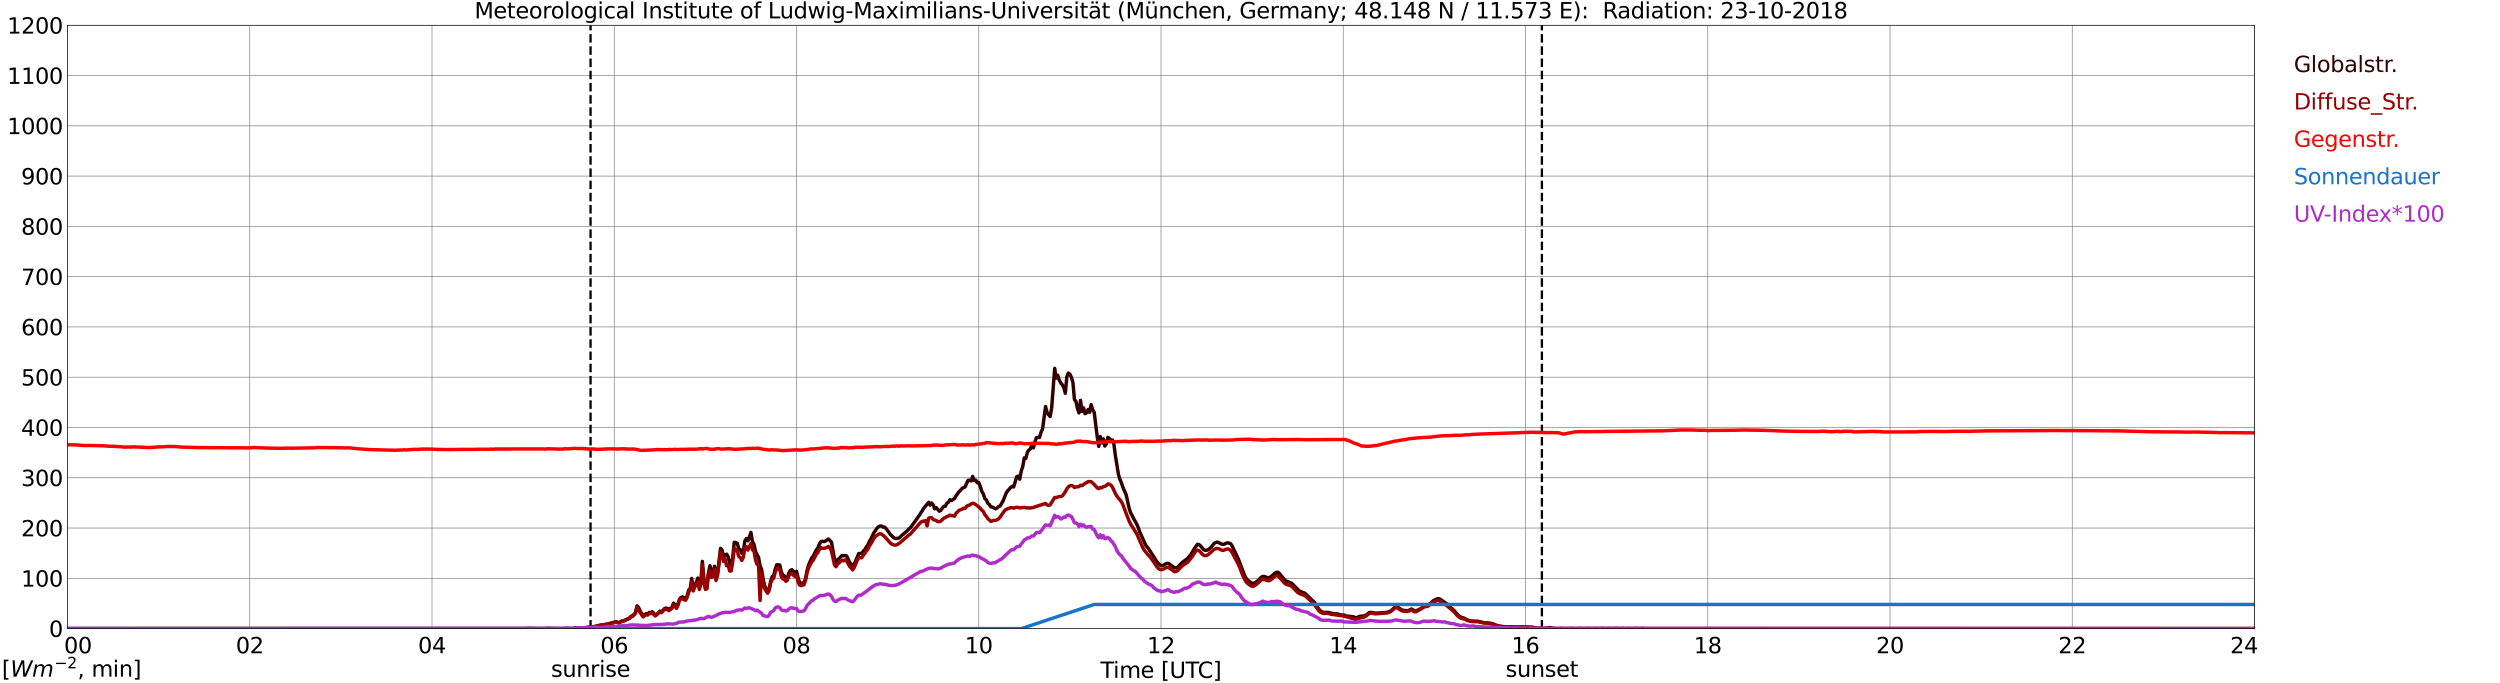 <?xml version="1.0" encoding="utf-8" standalone="no"?>
<!DOCTYPE svg PUBLIC "-//W3C//DTD SVG 1.1//EN"
  "http://www.w3.org/Graphics/SVG/1.1/DTD/svg11.dtd">
<svg xmlns:xlink="http://www.w3.org/1999/xlink" width="1085.4pt" height="296.64pt" viewBox="0 0 1085.4 296.64" xmlns="http://www.w3.org/2000/svg" version="1.1">
 <defs>
  <style type="text/css">*{stroke-linejoin: round; stroke-linecap: butt}</style>
 </defs>
 <g id="figure_1">
  <g id="patch_1">
   <path d="M 0 296.64 
L 1085.4 296.64 
L 1085.4 0 
L 0 0 
z
" style="fill: #ffffff"/>
  </g>
  <g id="axes_1">
   <g id="patch_2">
    <path d="M 29.306 272.909 
L 978.814 272.909 
L 978.814 10.976 
L 29.306 10.976 
z
" style="fill: #ffffff"/>
   </g>
   <g id="patch_3">
    <path d="M 978.814 272.909 
L 978.814 272.909 
L 978.814 10.976 
L 978.814 10.976 
z
" clip-path="url(#p086d10f6fe)" style="fill: #d3d3d3; opacity: 0.25; stroke: #d3d3d3; stroke-linejoin: miter"/>
   </g>
   <g id="matplotlib.axis_1">
    <g id="xtick_1">
     <g id="line2d_1">
      <path d="M 29.306 272.909 
L 29.306 10.976 
" clip-path="url(#p086d10f6fe)" style="fill: none; stroke: #808080; stroke-width: 0.3; stroke-linecap: square"/>
     </g>
     <g id="line2d_2"/>
     <g id="text_1">
      <!--    00 -->
      <g transform="translate(18.733 283.627) scale(0.095 -0.095)">
       <defs>
        <path id="DejaVuSans-20" transform="scale(0.016)"/>
        <path id="DejaVuSans-30" d="M 2034 4250 
Q 1547 4250 1301 3770 
Q 1056 3291 1056 2328 
Q 1056 1369 1301 889 
Q 1547 409 2034 409 
Q 2525 409 2770 889 
Q 3016 1369 3016 2328 
Q 3016 3291 2770 3770 
Q 2525 4250 2034 4250 
z
M 2034 4750 
Q 2819 4750 3233 4129 
Q 3647 3509 3647 2328 
Q 3647 1150 3233 529 
Q 2819 -91 2034 -91 
Q 1250 -91 836 529 
Q 422 1150 422 2328 
Q 422 3509 836 4129 
Q 1250 4750 2034 4750 
z
" transform="scale(0.016)"/>
       </defs>
       <use xlink:href="#DejaVuSans-20"/>
       <use xlink:href="#DejaVuSans-20" transform="translate(31.787 0)"/>
       <use xlink:href="#DejaVuSans-20" transform="translate(63.574 0)"/>
       <use xlink:href="#DejaVuSans-30" transform="translate(95.361 0)"/>
       <use xlink:href="#DejaVuSans-30" transform="translate(158.984 0)"/>
      </g>
     </g>
    </g>
    <g id="xtick_2">
     <g id="line2d_3">
      <path d="M 108.431 272.909 
L 108.431 10.976 
" clip-path="url(#p086d10f6fe)" style="fill: none; stroke: #808080; stroke-width: 0.3; stroke-linecap: square"/>
     </g>
     <g id="line2d_4"/>
     <g id="text_2">
      <!-- 02 -->
      <g transform="translate(102.387 283.627) scale(0.095 -0.095)">
       <defs>
        <path id="DejaVuSans-32" d="M 1228 531 
L 3431 531 
L 3431 0 
L 469 0 
L 469 531 
Q 828 903 1448 1529 
Q 2069 2156 2228 2338 
Q 2531 2678 2651 2914 
Q 2772 3150 2772 3378 
Q 2772 3750 2511 3984 
Q 2250 4219 1831 4219 
Q 1534 4219 1204 4116 
Q 875 4013 500 3803 
L 500 4441 
Q 881 4594 1212 4672 
Q 1544 4750 1819 4750 
Q 2544 4750 2975 4387 
Q 3406 4025 3406 3419 
Q 3406 3131 3298 2873 
Q 3191 2616 2906 2266 
Q 2828 2175 2409 1742 
Q 1991 1309 1228 531 
z
" transform="scale(0.016)"/>
       </defs>
       <use xlink:href="#DejaVuSans-30"/>
       <use xlink:href="#DejaVuSans-32" transform="translate(63.623 0)"/>
      </g>
     </g>
    </g>
    <g id="xtick_3">
     <g id="line2d_5">
      <path d="M 187.557 272.909 
L 187.557 10.976 
" clip-path="url(#p086d10f6fe)" style="fill: none; stroke: #808080; stroke-width: 0.3; stroke-linecap: square"/>
     </g>
     <g id="line2d_6"/>
     <g id="text_3">
      <!-- 04 -->
      <g transform="translate(181.513 283.627) scale(0.095 -0.095)">
       <defs>
        <path id="DejaVuSans-34" d="M 2419 4116 
L 825 1625 
L 2419 1625 
L 2419 4116 
z
M 2253 4666 
L 3047 4666 
L 3047 1625 
L 3713 1625 
L 3713 1100 
L 3047 1100 
L 3047 0 
L 2419 0 
L 2419 1100 
L 313 1100 
L 313 1709 
L 2253 4666 
z
" transform="scale(0.016)"/>
       </defs>
       <use xlink:href="#DejaVuSans-30"/>
       <use xlink:href="#DejaVuSans-34" transform="translate(63.623 0)"/>
      </g>
     </g>
    </g>
    <g id="xtick_4">
     <g id="line2d_7">
      <path d="M 266.683 272.909 
L 266.683 10.976 
" clip-path="url(#p086d10f6fe)" style="fill: none; stroke: #808080; stroke-width: 0.3; stroke-linecap: square"/>
     </g>
     <g id="line2d_8"/>
     <g id="text_4">
      <!-- 06 -->
      <g transform="translate(260.638 283.627) scale(0.095 -0.095)">
       <defs>
        <path id="DejaVuSans-36" d="M 2113 2584 
Q 1688 2584 1439 2293 
Q 1191 2003 1191 1497 
Q 1191 994 1439 701 
Q 1688 409 2113 409 
Q 2538 409 2786 701 
Q 3034 994 3034 1497 
Q 3034 2003 2786 2293 
Q 2538 2584 2113 2584 
z
M 3366 4563 
L 3366 3988 
Q 3128 4100 2886 4159 
Q 2644 4219 2406 4219 
Q 1781 4219 1451 3797 
Q 1122 3375 1075 2522 
Q 1259 2794 1537 2939 
Q 1816 3084 2150 3084 
Q 2853 3084 3261 2657 
Q 3669 2231 3669 1497 
Q 3669 778 3244 343 
Q 2819 -91 2113 -91 
Q 1303 -91 875 529 
Q 447 1150 447 2328 
Q 447 3434 972 4092 
Q 1497 4750 2381 4750 
Q 2619 4750 2861 4703 
Q 3103 4656 3366 4563 
z
" transform="scale(0.016)"/>
       </defs>
       <use xlink:href="#DejaVuSans-30"/>
       <use xlink:href="#DejaVuSans-36" transform="translate(63.623 0)"/>
      </g>
     </g>
    </g>
    <g id="xtick_5">
     <g id="line2d_9">
      <path d="M 345.808 272.909 
L 345.808 10.976 
" clip-path="url(#p086d10f6fe)" style="fill: none; stroke: #808080; stroke-width: 0.3; stroke-linecap: square"/>
     </g>
     <g id="line2d_10"/>
     <g id="text_5">
      <!-- 08 -->
      <g transform="translate(339.764 283.627) scale(0.095 -0.095)">
       <defs>
        <path id="DejaVuSans-38" d="M 2034 2216 
Q 1584 2216 1326 1975 
Q 1069 1734 1069 1313 
Q 1069 891 1326 650 
Q 1584 409 2034 409 
Q 2484 409 2743 651 
Q 3003 894 3003 1313 
Q 3003 1734 2745 1975 
Q 2488 2216 2034 2216 
z
M 1403 2484 
Q 997 2584 770 2862 
Q 544 3141 544 3541 
Q 544 4100 942 4425 
Q 1341 4750 2034 4750 
Q 2731 4750 3128 4425 
Q 3525 4100 3525 3541 
Q 3525 3141 3298 2862 
Q 3072 2584 2669 2484 
Q 3125 2378 3379 2068 
Q 3634 1759 3634 1313 
Q 3634 634 3220 271 
Q 2806 -91 2034 -91 
Q 1263 -91 848 271 
Q 434 634 434 1313 
Q 434 1759 690 2068 
Q 947 2378 1403 2484 
z
M 1172 3481 
Q 1172 3119 1398 2916 
Q 1625 2713 2034 2713 
Q 2441 2713 2670 2916 
Q 2900 3119 2900 3481 
Q 2900 3844 2670 4047 
Q 2441 4250 2034 4250 
Q 1625 4250 1398 4047 
Q 1172 3844 1172 3481 
z
" transform="scale(0.016)"/>
       </defs>
       <use xlink:href="#DejaVuSans-30"/>
       <use xlink:href="#DejaVuSans-38" transform="translate(63.623 0)"/>
      </g>
     </g>
    </g>
    <g id="xtick_6">
     <g id="line2d_11">
      <path d="M 424.934 272.909 
L 424.934 10.976 
" clip-path="url(#p086d10f6fe)" style="fill: none; stroke: #808080; stroke-width: 0.3; stroke-linecap: square"/>
     </g>
     <g id="line2d_12"/>
     <g id="text_6">
      <!-- 10 -->
      <g transform="translate(418.89 283.627) scale(0.095 -0.095)">
       <defs>
        <path id="DejaVuSans-31" d="M 794 531 
L 1825 531 
L 1825 4091 
L 703 3866 
L 703 4441 
L 1819 4666 
L 2450 4666 
L 2450 531 
L 3481 531 
L 3481 0 
L 794 0 
L 794 531 
z
" transform="scale(0.016)"/>
       </defs>
       <use xlink:href="#DejaVuSans-31"/>
       <use xlink:href="#DejaVuSans-30" transform="translate(63.623 0)"/>
      </g>
     </g>
    </g>
    <g id="xtick_7">
     <g id="line2d_13">
      <path d="M 504.06 272.909 
L 504.06 10.976 
" clip-path="url(#p086d10f6fe)" style="fill: none; stroke: #808080; stroke-width: 0.3; stroke-linecap: square"/>
     </g>
     <g id="line2d_14"/>
     <g id="text_7">
      <!-- 12 -->
      <g transform="translate(498.015 283.627) scale(0.095 -0.095)">
       <use xlink:href="#DejaVuSans-31"/>
       <use xlink:href="#DejaVuSans-32" transform="translate(63.623 0)"/>
      </g>
     </g>
    </g>
    <g id="xtick_8">
     <g id="line2d_15">
      <path d="M 583.185 272.909 
L 583.185 10.976 
" clip-path="url(#p086d10f6fe)" style="fill: none; stroke: #808080; stroke-width: 0.3; stroke-linecap: square"/>
     </g>
     <g id="line2d_16"/>
     <g id="text_8">
      <!-- 14 -->
      <g transform="translate(577.141 283.627) scale(0.095 -0.095)">
       <use xlink:href="#DejaVuSans-31"/>
       <use xlink:href="#DejaVuSans-34" transform="translate(63.623 0)"/>
      </g>
     </g>
    </g>
    <g id="xtick_9">
     <g id="line2d_17">
      <path d="M 662.311 272.909 
L 662.311 10.976 
" clip-path="url(#p086d10f6fe)" style="fill: none; stroke: #808080; stroke-width: 0.3; stroke-linecap: square"/>
     </g>
     <g id="line2d_18"/>
     <g id="text_9">
      <!-- 16 -->
      <g transform="translate(656.267 283.627) scale(0.095 -0.095)">
       <use xlink:href="#DejaVuSans-31"/>
       <use xlink:href="#DejaVuSans-36" transform="translate(63.623 0)"/>
      </g>
     </g>
    </g>
    <g id="xtick_10">
     <g id="line2d_19">
      <path d="M 741.437 272.909 
L 741.437 10.976 
" clip-path="url(#p086d10f6fe)" style="fill: none; stroke: #808080; stroke-width: 0.3; stroke-linecap: square"/>
     </g>
     <g id="line2d_20"/>
     <g id="text_10">
      <!-- 18 -->
      <g transform="translate(735.392 283.627) scale(0.095 -0.095)">
       <use xlink:href="#DejaVuSans-31"/>
       <use xlink:href="#DejaVuSans-38" transform="translate(63.623 0)"/>
      </g>
     </g>
    </g>
    <g id="xtick_11">
     <g id="line2d_21">
      <path d="M 820.562 272.909 
L 820.562 10.976 
" clip-path="url(#p086d10f6fe)" style="fill: none; stroke: #808080; stroke-width: 0.3; stroke-linecap: square"/>
     </g>
     <g id="line2d_22"/>
     <g id="text_11">
      <!-- 20 -->
      <g transform="translate(814.518 283.627) scale(0.095 -0.095)">
       <use xlink:href="#DejaVuSans-32"/>
       <use xlink:href="#DejaVuSans-30" transform="translate(63.623 0)"/>
      </g>
     </g>
    </g>
    <g id="xtick_12">
     <g id="line2d_23">
      <path d="M 899.688 272.909 
L 899.688 10.976 
" clip-path="url(#p086d10f6fe)" style="fill: none; stroke: #808080; stroke-width: 0.3; stroke-linecap: square"/>
     </g>
     <g id="line2d_24"/>
     <g id="text_12">
      <!-- 22 -->
      <g transform="translate(893.644 283.627) scale(0.095 -0.095)">
       <use xlink:href="#DejaVuSans-32"/>
       <use xlink:href="#DejaVuSans-32" transform="translate(63.623 0)"/>
      </g>
     </g>
    </g>
    <g id="xtick_13">
     <g id="line2d_25">
      <path d="M 978.814 272.909 
L 978.814 10.976 
" clip-path="url(#p086d10f6fe)" style="fill: none; stroke: #808080; stroke-width: 0.3; stroke-linecap: square"/>
     </g>
     <g id="line2d_26"/>
     <g id="text_13">
      <!-- 24    -->
      <g transform="translate(968.241 283.627) scale(0.095 -0.095)">
       <use xlink:href="#DejaVuSans-32"/>
       <use xlink:href="#DejaVuSans-34" transform="translate(63.623 0)"/>
       <use xlink:href="#DejaVuSans-20" transform="translate(127.246 0)"/>
       <use xlink:href="#DejaVuSans-20" transform="translate(159.033 0)"/>
       <use xlink:href="#DejaVuSans-20" transform="translate(190.82 0)"/>
      </g>
     </g>
    </g>
    <g id="text_14">
     <!-- Time [UTC] -->
     <g transform="translate(477.806 294.322) scale(0.095 -0.095)">
      <defs>
       <path id="DejaVuSans-54" d="M -19 4666 
L 3928 4666 
L 3928 4134 
L 2272 4134 
L 2272 0 
L 1638 0 
L 1638 4134 
L -19 4134 
L -19 4666 
z
" transform="scale(0.016)"/>
       <path id="DejaVuSans-69" d="M 603 3500 
L 1178 3500 
L 1178 0 
L 603 0 
L 603 3500 
z
M 603 4863 
L 1178 4863 
L 1178 4134 
L 603 4134 
L 603 4863 
z
" transform="scale(0.016)"/>
       <path id="DejaVuSans-6d" d="M 3328 2828 
Q 3544 3216 3844 3400 
Q 4144 3584 4550 3584 
Q 5097 3584 5394 3201 
Q 5691 2819 5691 2113 
L 5691 0 
L 5113 0 
L 5113 2094 
Q 5113 2597 4934 2840 
Q 4756 3084 4391 3084 
Q 3944 3084 3684 2787 
Q 3425 2491 3425 1978 
L 3425 0 
L 2847 0 
L 2847 2094 
Q 2847 2600 2669 2842 
Q 2491 3084 2119 3084 
Q 1678 3084 1418 2786 
Q 1159 2488 1159 1978 
L 1159 0 
L 581 0 
L 581 3500 
L 1159 3500 
L 1159 2956 
Q 1356 3278 1631 3431 
Q 1906 3584 2284 3584 
Q 2666 3584 2933 3390 
Q 3200 3197 3328 2828 
z
" transform="scale(0.016)"/>
       <path id="DejaVuSans-65" d="M 3597 1894 
L 3597 1613 
L 953 1613 
Q 991 1019 1311 708 
Q 1631 397 2203 397 
Q 2534 397 2845 478 
Q 3156 559 3463 722 
L 3463 178 
Q 3153 47 2828 -22 
Q 2503 -91 2169 -91 
Q 1331 -91 842 396 
Q 353 884 353 1716 
Q 353 2575 817 3079 
Q 1281 3584 2069 3584 
Q 2775 3584 3186 3129 
Q 3597 2675 3597 1894 
z
M 3022 2063 
Q 3016 2534 2758 2815 
Q 2500 3097 2075 3097 
Q 1594 3097 1305 2825 
Q 1016 2553 972 2059 
L 3022 2063 
z
" transform="scale(0.016)"/>
       <path id="DejaVuSans-5b" d="M 550 4863 
L 1875 4863 
L 1875 4416 
L 1125 4416 
L 1125 -397 
L 1875 -397 
L 1875 -844 
L 550 -844 
L 550 4863 
z
" transform="scale(0.016)"/>
       <path id="DejaVuSans-55" d="M 556 4666 
L 1191 4666 
L 1191 1831 
Q 1191 1081 1462 751 
Q 1734 422 2344 422 
Q 2950 422 3222 751 
Q 3494 1081 3494 1831 
L 3494 4666 
L 4128 4666 
L 4128 1753 
Q 4128 841 3676 375 
Q 3225 -91 2344 -91 
Q 1459 -91 1007 375 
Q 556 841 556 1753 
L 556 4666 
z
" transform="scale(0.016)"/>
       <path id="DejaVuSans-43" d="M 4122 4306 
L 4122 3641 
Q 3803 3938 3442 4084 
Q 3081 4231 2675 4231 
Q 1875 4231 1450 3742 
Q 1025 3253 1025 2328 
Q 1025 1406 1450 917 
Q 1875 428 2675 428 
Q 3081 428 3442 575 
Q 3803 722 4122 1019 
L 4122 359 
Q 3791 134 3420 21 
Q 3050 -91 2638 -91 
Q 1578 -91 968 557 
Q 359 1206 359 2328 
Q 359 3453 968 4101 
Q 1578 4750 2638 4750 
Q 3056 4750 3426 4639 
Q 3797 4528 4122 4306 
z
" transform="scale(0.016)"/>
       <path id="DejaVuSans-5d" d="M 1947 4863 
L 1947 -844 
L 622 -844 
L 622 -397 
L 1369 -397 
L 1369 4416 
L 622 4416 
L 622 4863 
L 1947 4863 
z
" transform="scale(0.016)"/>
      </defs>
      <use xlink:href="#DejaVuSans-54"/>
      <use xlink:href="#DejaVuSans-69" transform="translate(57.959 0)"/>
      <use xlink:href="#DejaVuSans-6d" transform="translate(85.742 0)"/>
      <use xlink:href="#DejaVuSans-65" transform="translate(183.154 0)"/>
      <use xlink:href="#DejaVuSans-20" transform="translate(244.678 0)"/>
      <use xlink:href="#DejaVuSans-5b" transform="translate(276.465 0)"/>
      <use xlink:href="#DejaVuSans-55" transform="translate(315.479 0)"/>
      <use xlink:href="#DejaVuSans-54" transform="translate(388.672 0)"/>
      <use xlink:href="#DejaVuSans-43" transform="translate(443.881 0)"/>
      <use xlink:href="#DejaVuSans-5d" transform="translate(513.705 0)"/>
     </g>
    </g>
   </g>
   <g id="matplotlib.axis_2">
    <g id="ytick_1">
     <g id="line2d_27">
      <path d="M 29.306 272.909 
L 978.814 272.909 
" clip-path="url(#p086d10f6fe)" style="fill: none; stroke: #808080; stroke-width: 0.3; stroke-linecap: square"/>
     </g>
     <g id="line2d_28"/>
     <g id="text_15">
      <!-- 0 -->
      <g transform="translate(21.261 276.518) scale(0.095 -0.095)">
       <use xlink:href="#DejaVuSans-30"/>
      </g>
     </g>
    </g>
    <g id="ytick_2">
     <g id="line2d_29">
      <path d="M 29.306 251.081 
L 978.814 251.081 
" clip-path="url(#p086d10f6fe)" style="fill: none; stroke: #808080; stroke-width: 0.3; stroke-linecap: square"/>
     </g>
     <g id="line2d_30"/>
     <g id="text_16">
      <!-- 100 -->
      <g transform="translate(9.173 254.69) scale(0.095 -0.095)">
       <use xlink:href="#DejaVuSans-31"/>
       <use xlink:href="#DejaVuSans-30" transform="translate(63.623 0)"/>
       <use xlink:href="#DejaVuSans-30" transform="translate(127.246 0)"/>
      </g>
     </g>
    </g>
    <g id="ytick_3">
     <g id="line2d_31">
      <path d="M 29.306 229.253 
L 978.814 229.253 
" clip-path="url(#p086d10f6fe)" style="fill: none; stroke: #808080; stroke-width: 0.3; stroke-linecap: square"/>
     </g>
     <g id="line2d_32"/>
     <g id="text_17">
      <!-- 200 -->
      <g transform="translate(9.173 232.863) scale(0.095 -0.095)">
       <use xlink:href="#DejaVuSans-32"/>
       <use xlink:href="#DejaVuSans-30" transform="translate(63.623 0)"/>
       <use xlink:href="#DejaVuSans-30" transform="translate(127.246 0)"/>
      </g>
     </g>
    </g>
    <g id="ytick_4">
     <g id="line2d_33">
      <path d="M 29.306 207.426 
L 978.814 207.426 
" clip-path="url(#p086d10f6fe)" style="fill: none; stroke: #808080; stroke-width: 0.3; stroke-linecap: square"/>
     </g>
     <g id="line2d_34"/>
     <g id="text_18">
      <!-- 300 -->
      <g transform="translate(9.173 211.035) scale(0.095 -0.095)">
       <defs>
        <path id="DejaVuSans-33" d="M 2597 2516 
Q 3050 2419 3304 2112 
Q 3559 1806 3559 1356 
Q 3559 666 3084 287 
Q 2609 -91 1734 -91 
Q 1441 -91 1130 -33 
Q 819 25 488 141 
L 488 750 
Q 750 597 1062 519 
Q 1375 441 1716 441 
Q 2309 441 2620 675 
Q 2931 909 2931 1356 
Q 2931 1769 2642 2001 
Q 2353 2234 1838 2234 
L 1294 2234 
L 1294 2753 
L 1863 2753 
Q 2328 2753 2575 2939 
Q 2822 3125 2822 3475 
Q 2822 3834 2567 4026 
Q 2313 4219 1838 4219 
Q 1578 4219 1281 4162 
Q 984 4106 628 3988 
L 628 4550 
Q 988 4650 1302 4700 
Q 1616 4750 1894 4750 
Q 2613 4750 3031 4423 
Q 3450 4097 3450 3541 
Q 3450 3153 3228 2886 
Q 3006 2619 2597 2516 
z
" transform="scale(0.016)"/>
       </defs>
       <use xlink:href="#DejaVuSans-33"/>
       <use xlink:href="#DejaVuSans-30" transform="translate(63.623 0)"/>
       <use xlink:href="#DejaVuSans-30" transform="translate(127.246 0)"/>
      </g>
     </g>
    </g>
    <g id="ytick_5">
     <g id="line2d_35">
      <path d="M 29.306 185.598 
L 978.814 185.598 
" clip-path="url(#p086d10f6fe)" style="fill: none; stroke: #808080; stroke-width: 0.3; stroke-linecap: square"/>
     </g>
     <g id="line2d_36"/>
     <g id="text_19">
      <!-- 400 -->
      <g transform="translate(9.173 189.207) scale(0.095 -0.095)">
       <use xlink:href="#DejaVuSans-34"/>
       <use xlink:href="#DejaVuSans-30" transform="translate(63.623 0)"/>
       <use xlink:href="#DejaVuSans-30" transform="translate(127.246 0)"/>
      </g>
     </g>
    </g>
    <g id="ytick_6">
     <g id="line2d_37">
      <path d="M 29.306 163.77 
L 978.814 163.77 
" clip-path="url(#p086d10f6fe)" style="fill: none; stroke: #808080; stroke-width: 0.3; stroke-linecap: square"/>
     </g>
     <g id="line2d_38"/>
     <g id="text_20">
      <!-- 500 -->
      <g transform="translate(9.173 167.379) scale(0.095 -0.095)">
       <defs>
        <path id="DejaVuSans-35" d="M 691 4666 
L 3169 4666 
L 3169 4134 
L 1269 4134 
L 1269 2991 
Q 1406 3038 1543 3061 
Q 1681 3084 1819 3084 
Q 2600 3084 3056 2656 
Q 3513 2228 3513 1497 
Q 3513 744 3044 326 
Q 2575 -91 1722 -91 
Q 1428 -91 1123 -41 
Q 819 9 494 109 
L 494 744 
Q 775 591 1075 516 
Q 1375 441 1709 441 
Q 2250 441 2565 725 
Q 2881 1009 2881 1497 
Q 2881 1984 2565 2268 
Q 2250 2553 1709 2553 
Q 1456 2553 1204 2497 
Q 953 2441 691 2322 
L 691 4666 
z
" transform="scale(0.016)"/>
       </defs>
       <use xlink:href="#DejaVuSans-35"/>
       <use xlink:href="#DejaVuSans-30" transform="translate(63.623 0)"/>
       <use xlink:href="#DejaVuSans-30" transform="translate(127.246 0)"/>
      </g>
     </g>
    </g>
    <g id="ytick_7">
     <g id="line2d_39">
      <path d="M 29.306 141.942 
L 978.814 141.942 
" clip-path="url(#p086d10f6fe)" style="fill: none; stroke: #808080; stroke-width: 0.3; stroke-linecap: square"/>
     </g>
     <g id="line2d_40"/>
     <g id="text_21">
      <!-- 600 -->
      <g transform="translate(9.173 145.551) scale(0.095 -0.095)">
       <use xlink:href="#DejaVuSans-36"/>
       <use xlink:href="#DejaVuSans-30" transform="translate(63.623 0)"/>
       <use xlink:href="#DejaVuSans-30" transform="translate(127.246 0)"/>
      </g>
     </g>
    </g>
    <g id="ytick_8">
     <g id="line2d_41">
      <path d="M 29.306 120.114 
L 978.814 120.114 
" clip-path="url(#p086d10f6fe)" style="fill: none; stroke: #808080; stroke-width: 0.3; stroke-linecap: square"/>
     </g>
     <g id="line2d_42"/>
     <g id="text_22">
      <!-- 700 -->
      <g transform="translate(9.173 123.724) scale(0.095 -0.095)">
       <defs>
        <path id="DejaVuSans-37" d="M 525 4666 
L 3525 4666 
L 3525 4397 
L 1831 0 
L 1172 0 
L 2766 4134 
L 525 4134 
L 525 4666 
z
" transform="scale(0.016)"/>
       </defs>
       <use xlink:href="#DejaVuSans-37"/>
       <use xlink:href="#DejaVuSans-30" transform="translate(63.623 0)"/>
       <use xlink:href="#DejaVuSans-30" transform="translate(127.246 0)"/>
      </g>
     </g>
    </g>
    <g id="ytick_9">
     <g id="line2d_43">
      <path d="M 29.306 98.287 
L 978.814 98.287 
" clip-path="url(#p086d10f6fe)" style="fill: none; stroke: #808080; stroke-width: 0.3; stroke-linecap: square"/>
     </g>
     <g id="line2d_44"/>
     <g id="text_23">
      <!-- 800 -->
      <g transform="translate(9.173 101.896) scale(0.095 -0.095)">
       <use xlink:href="#DejaVuSans-38"/>
       <use xlink:href="#DejaVuSans-30" transform="translate(63.623 0)"/>
       <use xlink:href="#DejaVuSans-30" transform="translate(127.246 0)"/>
      </g>
     </g>
    </g>
    <g id="ytick_10">
     <g id="line2d_45">
      <path d="M 29.306 76.459 
L 978.814 76.459 
" clip-path="url(#p086d10f6fe)" style="fill: none; stroke: #808080; stroke-width: 0.3; stroke-linecap: square"/>
     </g>
     <g id="line2d_46"/>
     <g id="text_24">
      <!-- 900 -->
      <g transform="translate(9.173 80.068) scale(0.095 -0.095)">
       <defs>
        <path id="DejaVuSans-39" d="M 703 97 
L 703 672 
Q 941 559 1184 500 
Q 1428 441 1663 441 
Q 2288 441 2617 861 
Q 2947 1281 2994 2138 
Q 2813 1869 2534 1725 
Q 2256 1581 1919 1581 
Q 1219 1581 811 2004 
Q 403 2428 403 3163 
Q 403 3881 828 4315 
Q 1253 4750 1959 4750 
Q 2769 4750 3195 4129 
Q 3622 3509 3622 2328 
Q 3622 1225 3098 567 
Q 2575 -91 1691 -91 
Q 1453 -91 1209 -44 
Q 966 3 703 97 
z
M 1959 2075 
Q 2384 2075 2632 2365 
Q 2881 2656 2881 3163 
Q 2881 3666 2632 3958 
Q 2384 4250 1959 4250 
Q 1534 4250 1286 3958 
Q 1038 3666 1038 3163 
Q 1038 2656 1286 2365 
Q 1534 2075 1959 2075 
z
" transform="scale(0.016)"/>
       </defs>
       <use xlink:href="#DejaVuSans-39"/>
       <use xlink:href="#DejaVuSans-30" transform="translate(63.623 0)"/>
       <use xlink:href="#DejaVuSans-30" transform="translate(127.246 0)"/>
      </g>
     </g>
    </g>
    <g id="ytick_11">
     <g id="line2d_47">
      <path d="M 29.306 54.631 
L 978.814 54.631 
" clip-path="url(#p086d10f6fe)" style="fill: none; stroke: #808080; stroke-width: 0.3; stroke-linecap: square"/>
     </g>
     <g id="line2d_48"/>
     <g id="text_25">
      <!-- 1000 -->
      <g transform="translate(3.128 58.24) scale(0.095 -0.095)">
       <use xlink:href="#DejaVuSans-31"/>
       <use xlink:href="#DejaVuSans-30" transform="translate(63.623 0)"/>
       <use xlink:href="#DejaVuSans-30" transform="translate(127.246 0)"/>
       <use xlink:href="#DejaVuSans-30" transform="translate(190.869 0)"/>
      </g>
     </g>
    </g>
    <g id="ytick_12">
     <g id="line2d_49">
      <path d="M 29.306 32.803 
L 978.814 32.803 
" clip-path="url(#p086d10f6fe)" style="fill: none; stroke: #808080; stroke-width: 0.3; stroke-linecap: square"/>
     </g>
     <g id="line2d_50"/>
     <g id="text_26">
      <!-- 1100 -->
      <g transform="translate(3.128 36.413) scale(0.095 -0.095)">
       <use xlink:href="#DejaVuSans-31"/>
       <use xlink:href="#DejaVuSans-31" transform="translate(63.623 0)"/>
       <use xlink:href="#DejaVuSans-30" transform="translate(127.246 0)"/>
       <use xlink:href="#DejaVuSans-30" transform="translate(190.869 0)"/>
      </g>
     </g>
    </g>
    <g id="ytick_13">
     <g id="line2d_51">
      <path d="M 29.306 10.976 
L 978.814 10.976 
" clip-path="url(#p086d10f6fe)" style="fill: none; stroke: #808080; stroke-width: 0.3; stroke-linecap: square"/>
     </g>
     <g id="line2d_52"/>
     <g id="text_27">
      <!-- 1200 -->
      <g transform="translate(3.128 14.585) scale(0.095 -0.095)">
       <use xlink:href="#DejaVuSans-31"/>
       <use xlink:href="#DejaVuSans-32" transform="translate(63.623 0)"/>
       <use xlink:href="#DejaVuSans-30" transform="translate(127.246 0)"/>
       <use xlink:href="#DejaVuSans-30" transform="translate(190.869 0)"/>
      </g>
     </g>
    </g>
   </g>
   <g id="line2d_53">
    <path d="M 256.396 272.909 
L 256.396 10.976 
" clip-path="url(#p086d10f6fe)" style="fill: none; stroke-dasharray: 3.7,1.6; stroke-dashoffset: 0; stroke: #000000"/>
   </g>
   <g id="line2d_54">
    <path d="M 669.432 272.909 
L 669.432 10.976 
" clip-path="url(#p086d10f6fe)" style="fill: none; stroke-dasharray: 3.7,1.6; stroke-dashoffset: 0; stroke: #000000"/>
   </g>
   <g id="line2d_55">
    <path d="M 29.306 272.909 
L 248.88 272.909 
L 249.539 272.78 
L 252.176 272.686 
L 258.111 272.027 
L 259.43 271.682 
L 260.748 271.401 
L 262.726 271.119 
L 266.683 270.178 
L 267.342 269.894 
L 268.661 270.335 
L 269.98 269.613 
L 270.639 269.582 
L 273.277 268.358 
L 273.936 267.607 
L 274.595 267.323 
L 275.255 266.727 
L 275.914 265.88 
L 276.573 263.027 
L 277.233 263.687 
L 277.892 265.254 
L 279.211 267.323 
L 280.53 266.415 
L 281.189 266.697 
L 281.849 265.88 
L 282.508 266.037 
L 283.167 265.599 
L 283.827 266.195 
L 284.486 267.166 
L 285.145 266.79 
L 286.464 265.317 
L 287.124 265.535 
L 287.783 265.066 
L 288.442 264.25 
L 289.102 263.999 
L 289.761 264.156 
L 290.42 264.595 
L 291.739 263.717 
L 292.399 261.866 
L 293.058 262.495 
L 293.717 263.623 
L 294.377 262.18 
L 295.036 260.111 
L 295.696 259.421 
L 296.355 259.138 
L 297.674 260.048 
L 298.333 258.729 
L 298.992 256.221 
L 299.652 255.656 
L 300.311 251.14 
L 300.971 255.468 
L 301.63 253.617 
L 302.289 252.96 
L 302.949 250.985 
L 303.608 254.622 
L 304.267 253.211 
L 304.927 243.74 
L 305.586 251.36 
L 306.246 254.715 
L 306.905 255.03 
L 307.564 248.946 
L 308.224 245.622 
L 308.883 248.224 
L 309.543 248.914 
L 310.202 245.873 
L 310.861 250.671 
L 311.521 248.977 
L 312.839 238.063 
L 313.499 238.847 
L 314.158 241.669 
L 314.818 240.855 
L 315.477 240.604 
L 316.136 241.732 
L 316.796 244.648 
L 317.455 245.779 
L 318.114 242.077 
L 318.774 235.461 
L 319.433 235.522 
L 320.093 235.9 
L 320.752 238.345 
L 321.411 238.659 
L 322.071 240.226 
L 322.73 239.349 
L 323.39 234.865 
L 324.049 233.798 
L 324.708 234.802 
L 325.368 233.139 
L 326.027 231.163 
L 326.686 235.21 
L 327.346 236.275 
L 328.005 239.412 
L 328.665 240.885 
L 329.324 241.889 
L 329.983 245.652 
L 330.643 247.22 
L 331.302 251.267 
L 331.961 254.277 
L 332.621 255.562 
L 333.28 256.503 
L 333.94 255.626 
L 334.599 252.365 
L 335.258 250.356 
L 335.918 249.854 
L 336.577 247.065 
L 337.236 245.214 
L 338.555 245.277 
L 339.215 248.35 
L 339.874 249.636 
L 340.533 250.011 
L 341.193 251.203 
L 341.852 250.889 
L 342.512 248.726 
L 343.171 247.661 
L 343.83 247.346 
L 345.149 248.663 
L 345.808 248.036 
L 346.468 250.765 
L 347.127 252.803 
L 347.787 253.211 
L 348.446 253.148 
L 349.105 252.834 
L 349.765 251.079 
L 350.424 247.503 
L 351.083 245.214 
L 352.402 242.234 
L 353.062 241.512 
L 354.38 238.816 
L 355.04 237.969 
L 355.699 236.369 
L 356.359 235.147 
L 357.018 234.99 
L 357.677 235.147 
L 358.337 234.926 
L 359.655 234.018 
L 360.974 235.304 
L 362.293 242.673 
L 362.952 244.085 
L 363.612 243.018 
L 364.271 242.549 
L 365.59 241.167 
L 366.249 241.324 
L 366.909 241.167 
L 367.568 241.357 
L 368.887 244.146 
L 369.546 244.993 
L 370.206 246.061 
L 370.865 244.932 
L 372.843 240.322 
L 374.162 240.259 
L 374.821 239.224 
L 375.481 238.628 
L 376.14 237.437 
L 376.799 236.62 
L 377.459 235.053 
L 378.118 233.986 
L 379.437 231.227 
L 380.756 229.345 
L 381.415 228.655 
L 382.074 228.404 
L 382.734 228.371 
L 383.393 228.843 
L 384.053 228.843 
L 384.712 229.502 
L 386.031 231.257 
L 386.69 232.198 
L 388.009 233.422 
L 388.668 233.798 
L 389.987 233.704 
L 390.646 233.39 
L 391.306 232.669 
L 392.624 231.541 
L 393.943 230.38 
L 394.603 229.627 
L 395.262 229.157 
L 399.218 223.604 
L 401.196 220.47 
L 403.175 218.086 
L 403.834 219.309 
L 404.493 218.368 
L 405.153 219.184 
L 405.812 220.909 
L 406.471 220.376 
L 407.79 221.913 
L 408.45 221.629 
L 409.109 220.627 
L 409.768 219.841 
L 410.428 219.811 
L 411.087 218.431 
L 411.746 218.117 
L 412.406 216.958 
L 413.065 217.303 
L 414.384 216.486 
L 415.043 215.325 
L 416.362 213.476 
L 417.022 212.88 
L 417.681 212.033 
L 419 211.405 
L 420.318 208.521 
L 420.978 208.521 
L 421.637 208.803 
L 422.297 206.827 
L 422.956 208.582 
L 423.615 208.458 
L 424.275 209.586 
L 424.934 209.493 
L 425.593 211.186 
L 426.253 213.319 
L 426.912 214.384 
L 427.572 216.486 
L 428.231 216.988 
L 428.89 218.555 
L 429.55 219.09 
L 430.209 220.062 
L 430.869 220.155 
L 432.187 220.909 
L 432.847 220.594 
L 433.506 219.935 
L 434.165 219.717 
L 435.484 217.49 
L 436.803 214.166 
L 437.462 213.131 
L 438.781 211.688 
L 439.44 211.154 
L 440.1 211.405 
L 441.419 206.985 
L 442.078 206.701 
L 442.737 208.05 
L 443.397 204.411 
L 444.056 202.468 
L 444.716 198.766 
L 445.375 198.987 
L 446.034 196.446 
L 446.694 195.379 
L 447.353 194.879 
L 448.012 192.871 
L 448.672 194.438 
L 449.331 191.806 
L 449.991 189.985 
L 450.65 189.891 
L 451.309 189.955 
L 451.969 187.665 
L 452.628 186.253 
L 453.947 176.5 
L 454.606 179.104 
L 455.266 180.106 
L 455.925 180.828 
L 456.584 177.159 
L 457.903 159.941 
L 458.563 164.143 
L 459.222 162.951 
L 459.881 165.021 
L 460.541 166.245 
L 461.2 167.029 
L 461.859 168.221 
L 462.519 170.761 
L 463.178 163.484 
L 463.838 161.98 
L 464.497 162.449 
L 465.156 163.768 
L 465.816 166.058 
L 466.475 173.457 
L 467.134 174.274 
L 467.794 177.316 
L 468.453 179.259 
L 469.113 173.835 
L 469.772 178.633 
L 470.431 177.096 
L 471.091 179.604 
L 471.75 179.228 
L 472.409 177.786 
L 473.069 179.008 
L 473.728 175.622 
L 474.388 177.943 
L 475.047 178.947 
L 476.366 189.577 
L 477.025 193.812 
L 477.685 189.516 
L 478.344 192.305 
L 479.003 190.518 
L 479.663 193.654 
L 480.322 192.714 
L 480.981 189.891 
L 481.641 190.363 
L 482.3 191.053 
L 482.96 191.053 
L 483.619 192.901 
L 484.278 197.952 
L 485.597 206.044 
L 486.256 208.176 
L 486.916 209.744 
L 487.575 211.719 
L 488.894 214.699 
L 490.213 220.594 
L 490.872 222.663 
L 491.532 223.794 
L 492.191 225.174 
L 493.51 227.494 
L 494.169 229.031 
L 494.828 230.912 
L 497.466 236.777 
L 498.785 238.408 
L 501.422 242.516 
L 502.082 243.647 
L 503.4 245.12 
L 504.06 245.589 
L 504.719 245.528 
L 505.379 245.244 
L 506.038 244.836 
L 506.697 244.587 
L 507.357 244.648 
L 509.335 246.091 
L 509.994 246.469 
L 510.654 246.563 
L 511.313 246.218 
L 513.291 244.179 
L 515.269 242.704 
L 515.929 242.108 
L 517.247 240.447 
L 518.566 238.126 
L 519.885 236.306 
L 520.544 236.432 
L 521.204 236.998 
L 522.522 238.534 
L 523.182 238.94 
L 523.841 238.879 
L 524.501 238.689 
L 525.16 238.19 
L 525.819 237.53 
L 527.138 235.93 
L 527.797 235.522 
L 528.457 235.365 
L 529.116 235.586 
L 530.435 236.245 
L 531.094 236.339 
L 531.754 236.181 
L 532.413 235.806 
L 533.073 235.679 
L 533.732 235.837 
L 534.391 236.151 
L 535.051 237.216 
L 537.688 242.8 
L 540.326 249.854 
L 540.985 250.985 
L 541.644 251.893 
L 543.623 253.242 
L 544.282 253.305 
L 544.941 253.022 
L 546.26 251.987 
L 547.579 250.607 
L 548.238 250.262 
L 548.898 250.293 
L 550.216 250.765 
L 550.876 250.828 
L 551.535 250.544 
L 552.195 250.075 
L 553.513 248.82 
L 554.173 248.444 
L 554.832 248.475 
L 555.491 249.007 
L 557.47 251.454 
L 558.129 252.144 
L 559.448 252.677 
L 560.766 253.211 
L 564.063 256.536 
L 565.382 257.132 
L 566.042 257.319 
L 566.701 257.728 
L 570.657 261.521 
L 572.635 264.531 
L 573.295 265.191 
L 573.954 265.629 
L 574.613 265.88 
L 576.592 265.88 
L 578.57 266.352 
L 579.229 266.476 
L 580.548 266.509 
L 581.867 266.915 
L 582.526 267.041 
L 583.185 267.011 
L 583.845 267.105 
L 584.504 267.45 
L 587.801 267.825 
L 588.46 268.327 
L 590.439 267.574 
L 591.757 267.45 
L 592.417 267.45 
L 593.736 266.603 
L 594.395 265.974 
L 595.054 265.88 
L 595.714 265.913 
L 597.032 266.225 
L 601.648 265.944 
L 602.967 265.629 
L 603.626 265.317 
L 604.286 264.878 
L 605.604 263.623 
L 606.264 263.372 
L 606.923 263.654 
L 608.242 264.595 
L 608.901 264.909 
L 610.879 265.16 
L 611.539 265.033 
L 612.858 264.407 
L 614.176 265.223 
L 614.836 265.191 
L 616.814 264.25 
L 617.473 263.811 
L 618.133 263.215 
L 620.111 262.65 
L 621.429 261.585 
L 622.089 260.958 
L 623.408 260.236 
L 624.067 259.985 
L 624.726 259.921 
L 625.386 260.236 
L 628.683 262.525 
L 630.001 263.905 
L 631.32 265.066 
L 632.639 266.697 
L 633.958 267.762 
L 634.617 268.076 
L 635.276 268.233 
L 636.595 268.892 
L 637.255 269.237 
L 638.573 269.582 
L 640.552 269.707 
L 641.211 269.676 
L 641.87 269.77 
L 642.53 269.988 
L 643.189 270.052 
L 643.848 270.272 
L 644.508 270.366 
L 645.827 270.396 
L 646.486 270.554 
L 647.145 270.584 
L 648.464 270.962 
L 649.783 271.494 
L 651.102 271.872 
L 653.08 272.09 
L 655.058 272.09 
L 656.377 272.09 
L 657.695 272.247 
L 660.992 272.184 
L 663.63 272.217 
L 664.289 272.311 
L 664.949 272.247 
L 666.267 272.529 
L 666.927 272.813 
L 667.586 272.529 
L 668.246 272.843 
L 669.564 272.909 
L 670.883 272.843 
L 672.861 272.435 
L 675.499 272.907 
L 709.127 272.909 
L 978.154 272.909 
L 978.154 272.909 
" clip-path="url(#p086d10f6fe)" style="fill: none; stroke: #330000; stroke-width: 1.5; stroke-linecap: square"/>
   </g>
   <g id="line2d_56">
    <path d="M 29.306 272.909 
L 248.88 272.909 
L 249.539 272.61 
L 254.155 272.525 
L 256.133 272.359 
L 257.451 272.232 
L 260.748 271.433 
L 263.386 271.056 
L 264.705 270.805 
L 265.364 270.678 
L 267.342 270.008 
L 268.002 270.3 
L 268.661 270.427 
L 269.98 269.84 
L 270.639 269.755 
L 273.277 268.495 
L 273.936 267.867 
L 274.595 267.613 
L 275.914 266.312 
L 276.573 263.543 
L 277.233 264.929 
L 279.211 267.867 
L 279.87 267.236 
L 280.53 266.943 
L 281.189 267.026 
L 281.849 266.312 
L 282.508 266.439 
L 283.167 266.02 
L 284.486 267.447 
L 286.464 265.684 
L 287.124 266.02 
L 287.783 265.389 
L 288.442 264.551 
L 289.761 264.634 
L 290.42 265.138 
L 291.739 264.13 
L 292.399 262.578 
L 293.058 263.206 
L 293.717 264.13 
L 294.377 262.746 
L 295.036 260.478 
L 295.696 260.059 
L 296.355 259.974 
L 297.014 260.395 
L 297.674 260.604 
L 298.333 259.345 
L 298.992 257.121 
L 299.652 255.988 
L 300.311 252.546 
L 300.971 256.575 
L 301.63 254.853 
L 302.289 253.847 
L 302.949 252.546 
L 303.608 255.944 
L 304.267 253.888 
L 304.927 245.198 
L 305.586 252.714 
L 306.246 255.903 
L 306.905 255.652 
L 307.564 249.354 
L 308.224 247.803 
L 308.883 250.697 
L 309.543 250.319 
L 310.202 247.13 
L 310.861 252.041 
L 311.521 249.817 
L 312.839 239.783 
L 313.499 240.75 
L 314.158 243.771 
L 314.818 242.555 
L 315.477 245.62 
L 316.136 245.325 
L 316.796 247.927 
L 317.455 247.885 
L 318.114 243.898 
L 318.774 238.104 
L 319.433 238.441 
L 320.093 239.322 
L 320.752 241.588 
L 321.411 242.092 
L 322.071 243.31 
L 322.73 241.966 
L 323.39 237.727 
L 324.049 237.349 
L 324.708 238.818 
L 325.368 237.098 
L 326.027 236.007 
L 326.686 238.735 
L 327.346 239.237 
L 328.005 243.101 
L 328.665 244.947 
L 329.324 245.325 
L 329.983 260.731 
L 330.643 248.935 
L 331.302 253.342 
L 331.961 255.442 
L 332.621 256.617 
L 333.28 257.54 
L 333.94 256.366 
L 334.599 253.133 
L 335.258 251.622 
L 335.918 250.992 
L 336.577 248.39 
L 337.236 247.004 
L 337.896 246.962 
L 338.555 247.257 
L 339.215 250.278 
L 339.874 251.369 
L 340.533 251.496 
L 341.193 252.378 
L 341.852 251.915 
L 342.512 249.985 
L 343.171 249.145 
L 343.83 249.018 
L 344.49 249.732 
L 345.149 250.278 
L 345.808 249.774 
L 346.468 252.587 
L 347.127 254.015 
L 347.787 254.266 
L 348.446 254.098 
L 349.105 253.805 
L 349.765 251.788 
L 350.424 248.431 
L 351.083 246.543 
L 352.402 243.898 
L 353.062 243.269 
L 354.38 240.665 
L 355.04 239.951 
L 355.699 238.609 
L 356.359 237.685 
L 357.018 238.104 
L 357.677 238.104 
L 358.996 237.685 
L 359.655 237.223 
L 360.315 237.936 
L 360.974 239.154 
L 362.293 245.24 
L 362.952 246.039 
L 363.612 244.947 
L 365.59 243.225 
L 366.249 243.478 
L 366.909 243.101 
L 367.568 243.52 
L 368.887 245.912 
L 369.546 246.585 
L 370.206 247.423 
L 370.865 246.416 
L 372.184 243.225 
L 372.843 242.134 
L 374.162 242.134 
L 374.821 241.001 
L 375.481 240.329 
L 376.14 239.154 
L 376.799 238.482 
L 377.459 237.013 
L 378.118 236.048 
L 379.437 233.78 
L 380.096 232.857 
L 381.415 231.934 
L 382.074 231.724 
L 382.734 231.892 
L 384.053 232.942 
L 386.69 235.922 
L 388.009 236.594 
L 388.668 236.677 
L 389.328 236.552 
L 390.646 235.712 
L 393.943 232.857 
L 394.603 232.27 
L 395.262 231.851 
L 396.581 230.297 
L 398.559 228.114 
L 399.218 227.276 
L 399.878 226.645 
L 400.537 226.352 
L 401.856 226.058 
L 402.515 228.323 
L 403.175 224.966 
L 403.834 224.757 
L 404.493 224.798 
L 405.153 225.553 
L 406.471 226.016 
L 407.131 226.477 
L 407.79 226.477 
L 408.45 226.267 
L 409.768 224.966 
L 410.428 224.715 
L 411.087 224.294 
L 411.746 224.043 
L 412.406 223.624 
L 413.065 223.916 
L 413.725 223.833 
L 414.384 224.126 
L 415.043 222.91 
L 416.362 221.566 
L 417.681 221.064 
L 418.34 220.642 
L 419 220.769 
L 419.659 219.846 
L 420.318 219.426 
L 420.978 219.258 
L 421.637 218.796 
L 422.297 218.501 
L 422.956 218.628 
L 424.934 220.055 
L 425.593 220.684 
L 426.253 221.483 
L 426.912 222.07 
L 427.572 223.456 
L 428.231 224.211 
L 428.89 225.176 
L 430.209 226.352 
L 431.528 225.931 
L 432.187 225.931 
L 432.847 225.68 
L 433.506 225.302 
L 434.165 224.589 
L 435.484 222.657 
L 436.144 221.775 
L 436.803 221.146 
L 438.781 220.433 
L 439.44 220.391 
L 440.1 220.642 
L 440.759 220.391 
L 441.419 220.265 
L 442.078 220.306 
L 442.737 220.559 
L 443.397 220.391 
L 444.056 220.391 
L 444.716 220.265 
L 445.375 220.474 
L 447.353 220.559 
L 448.012 220.391 
L 448.672 220.391 
L 449.331 220.055 
L 453.947 218.586 
L 454.606 219.258 
L 455.266 219.383 
L 455.925 219.215 
L 457.903 215.984 
L 458.563 216.067 
L 459.222 215.772 
L 459.881 215.607 
L 460.541 215.563 
L 461.2 215.353 
L 462.519 213.548 
L 463.178 212.206 
L 463.838 211.407 
L 464.497 210.905 
L 465.156 210.82 
L 465.816 210.946 
L 466.475 211.66 
L 467.134 211.407 
L 468.453 211.282 
L 469.113 210.652 
L 469.772 210.861 
L 471.091 209.896 
L 472.409 209.1 
L 473.728 209.1 
L 475.047 210.316 
L 476.366 211.828 
L 477.025 212.121 
L 477.685 211.66 
L 478.344 211.787 
L 479.003 211.241 
L 479.663 211.156 
L 480.322 210.778 
L 480.981 210.106 
L 481.641 210.191 
L 482.3 210.61 
L 482.96 211.451 
L 484.278 214.347 
L 484.938 215.438 
L 486.916 217.872 
L 487.575 219.258 
L 488.894 222.825 
L 490.213 226.184 
L 490.872 227.527 
L 493.51 231.724 
L 496.147 237.727 
L 496.807 238.903 
L 498.125 240.455 
L 499.444 242.009 
L 500.763 243.771 
L 502.082 245.786 
L 502.741 246.626 
L 503.4 247.172 
L 504.06 247.34 
L 504.719 247.213 
L 505.379 246.962 
L 506.038 246.543 
L 506.697 246.29 
L 507.357 246.416 
L 509.994 248.222 
L 510.654 248.095 
L 511.313 247.717 
L 513.291 245.661 
L 515.269 244.36 
L 515.929 243.771 
L 517.247 242.134 
L 519.226 239.237 
L 519.885 238.818 
L 520.544 239.028 
L 521.204 239.659 
L 521.863 240.497 
L 522.522 241.042 
L 523.182 241.254 
L 523.841 241.169 
L 524.501 240.833 
L 525.819 239.7 
L 527.138 238.482 
L 527.797 238.19 
L 528.457 238.104 
L 529.116 238.231 
L 530.435 238.86 
L 531.094 238.986 
L 532.413 238.399 
L 533.073 238.358 
L 533.732 238.567 
L 534.391 239.071 
L 535.051 240.078 
L 537.688 245.157 
L 538.348 246.626 
L 539.666 250.11 
L 540.326 251.454 
L 540.985 252.546 
L 541.644 253.301 
L 542.963 254.266 
L 543.623 254.517 
L 544.282 254.517 
L 545.601 253.637 
L 546.919 252.419 
L 547.579 251.832 
L 548.238 251.537 
L 548.898 251.622 
L 550.876 252.168 
L 551.535 251.915 
L 553.513 250.195 
L 554.173 249.942 
L 554.832 250.027 
L 555.491 250.655 
L 557.47 252.965 
L 558.129 253.51 
L 558.788 253.805 
L 560.107 254.183 
L 560.766 254.517 
L 563.404 257.245 
L 564.723 257.959 
L 566.042 258.38 
L 566.701 258.716 
L 569.338 261.15 
L 569.998 261.654 
L 571.317 263.374 
L 572.635 265.221 
L 573.295 265.81 
L 574.613 266.356 
L 575.932 266.23 
L 577.251 266.481 
L 577.91 266.69 
L 579.229 266.858 
L 583.185 267.404 
L 587.142 268.495 
L 588.46 268.917 
L 589.779 268.58 
L 590.439 268.327 
L 592.417 267.867 
L 593.076 267.489 
L 594.395 266.398 
L 595.054 266.188 
L 595.714 266.23 
L 597.032 266.522 
L 602.307 266.103 
L 603.626 265.599 
L 604.286 265.138 
L 605.604 263.962 
L 606.264 263.794 
L 606.923 264.047 
L 608.242 265.012 
L 608.901 265.265 
L 610.879 265.474 
L 611.539 265.348 
L 612.198 264.97 
L 612.858 264.843 
L 614.176 265.642 
L 614.836 265.557 
L 617.473 264.088 
L 618.133 263.584 
L 618.792 263.374 
L 619.451 263.374 
L 620.111 263.082 
L 621.429 262.074 
L 622.089 261.528 
L 622.748 261.192 
L 624.067 260.773 
L 624.726 260.773 
L 626.045 261.569 
L 626.705 262.074 
L 628.023 262.829 
L 629.342 263.962 
L 631.32 265.642 
L 632.639 267.236 
L 633.958 268.244 
L 634.617 268.495 
L 635.936 268.831 
L 637.255 269.462 
L 638.573 269.796 
L 639.892 269.881 
L 641.87 269.964 
L 643.848 270.386 
L 644.508 270.51 
L 645.167 270.468 
L 648.464 271.099 
L 649.783 271.645 
L 651.102 271.896 
L 652.42 272.064 
L 653.08 272.147 
L 655.058 272.106 
L 655.717 272.191 
L 656.377 272.147 
L 657.695 272.274 
L 664.289 272.359 
L 668.246 272.693 
L 669.564 272.861 
L 670.883 272.819 
L 671.542 272.693 
L 672.861 272.778 
L 674.18 272.909 
L 978.154 272.909 
L 978.154 272.909 
" clip-path="url(#p086d10f6fe)" style="fill: none; stroke: #990000; stroke-width: 1.5; stroke-linecap: square"/>
   </g>
   <g id="line2d_57">
    <path d="M 29.306 193.1 
L 30.625 193.135 
L 31.943 193.111 
L 35.24 193.334 
L 37.218 193.458 
L 38.537 193.384 
L 45.131 193.567 
L 47.768 193.753 
L 49.087 193.777 
L 51.065 193.873 
L 52.384 193.964 
L 53.043 193.98 
L 53.703 194.139 
L 55.022 194.089 
L 56.34 194.052 
L 57 194.146 
L 57.659 193.988 
L 64.912 194.322 
L 69.528 193.973 
L 70.187 194.03 
L 72.825 193.827 
L 76.122 193.877 
L 77.441 193.953 
L 78.1 194.097 
L 82.056 194.189 
L 86.013 194.318 
L 103.156 194.431 
L 104.475 194.41 
L 107.772 194.469 
L 110.41 194.279 
L 113.047 194.436 
L 114.366 194.462 
L 116.344 194.565 
L 118.322 194.573 
L 122.278 194.65 
L 124.257 194.552 
L 126.894 194.593 
L 136.785 194.425 
L 137.444 194.305 
L 147.994 194.39 
L 149.313 194.464 
L 151.951 194.455 
L 154.588 194.776 
L 159.204 195.106 
L 160.523 195.198 
L 169.754 195.444 
L 170.413 195.412 
L 171.073 195.503 
L 173.051 195.407 
L 175.029 195.331 
L 175.688 195.289 
L 176.348 195.377 
L 178.326 195.174 
L 180.304 195.082 
L 181.623 195.136 
L 182.941 194.962 
L 184.26 194.968 
L 186.238 194.979 
L 187.557 194.997 
L 190.195 195.132 
L 191.513 195.126 
L 193.492 195.187 
L 196.129 195.161 
L 198.767 195.134 
L 200.745 195.112 
L 202.723 195.099 
L 204.701 195.123 
L 206.02 195.08 
L 209.317 195.03 
L 211.954 195.078 
L 213.273 194.966 
L 213.932 195.067 
L 214.592 194.947 
L 229.098 194.901 
L 235.033 194.901 
L 235.692 194.885 
L 236.351 194.988 
L 237.011 194.971 
L 237.67 194.809 
L 242.945 194.997 
L 243.604 194.942 
L 244.264 195.012 
L 244.923 194.818 
L 246.901 194.866 
L 249.539 194.63 
L 250.858 194.768 
L 252.836 194.702 
L 255.473 194.936 
L 258.111 194.947 
L 258.77 195.088 
L 260.089 195.064 
L 262.726 194.94 
L 264.045 194.872 
L 266.023 194.883 
L 268.002 194.949 
L 270.639 194.831 
L 273.277 194.992 
L 274.595 194.931 
L 275.914 195.008 
L 276.573 195.222 
L 277.233 195.287 
L 277.892 195.481 
L 278.552 195.556 
L 279.211 195.453 
L 279.87 195.505 
L 281.849 195.396 
L 283.167 195.357 
L 285.145 195.189 
L 289.761 195.248 
L 290.42 195.132 
L 291.739 195.189 
L 293.058 195.08 
L 293.717 195.174 
L 296.355 195.082 
L 297.674 195.117 
L 298.333 195.034 
L 298.992 195.069 
L 299.652 194.962 
L 300.311 195.067 
L 300.971 195.003 
L 302.289 195.04 
L 304.267 194.748 
L 304.927 194.92 
L 306.905 194.678 
L 308.224 195.06 
L 310.202 195.045 
L 310.861 194.837 
L 312.18 194.774 
L 312.839 194.962 
L 314.158 194.949 
L 315.477 194.87 
L 316.796 194.785 
L 318.774 195.093 
L 323.39 194.831 
L 324.708 194.696 
L 326.027 194.715 
L 326.686 194.613 
L 327.346 194.746 
L 328.665 194.582 
L 329.983 194.682 
L 330.643 194.923 
L 333.94 195.396 
L 335.258 195.254 
L 335.918 195.357 
L 337.236 195.355 
L 339.874 195.641 
L 342.512 195.479 
L 343.83 195.409 
L 345.149 195.342 
L 345.808 195.278 
L 347.127 195.433 
L 349.105 195.315 
L 349.765 195.187 
L 350.424 195.18 
L 351.743 194.947 
L 352.402 194.872 
L 353.062 194.933 
L 358.996 194.368 
L 361.634 194.634 
L 362.952 194.658 
L 363.612 194.517 
L 364.271 194.591 
L 364.93 194.29 
L 365.59 194.338 
L 366.249 194.272 
L 366.909 194.41 
L 367.568 194.335 
L 368.227 194.488 
L 369.546 194.373 
L 370.206 194.453 
L 370.865 194.211 
L 372.843 194.154 
L 373.502 194.235 
L 380.756 193.894 
L 382.074 193.984 
L 384.712 193.779 
L 385.371 193.89 
L 387.349 193.687 
L 388.668 193.722 
L 389.328 193.6 
L 390.646 193.724 
L 391.306 193.519 
L 391.965 193.633 
L 394.603 193.55 
L 395.921 193.613 
L 398.559 193.563 
L 404.493 193.43 
L 405.153 193.231 
L 407.131 193.224 
L 407.79 193.336 
L 409.768 193.347 
L 410.428 193.163 
L 412.406 193.117 
L 414.384 192.96 
L 415.043 193.032 
L 415.703 193.27 
L 416.362 193.172 
L 417.022 193.231 
L 417.681 193.098 
L 419 193.24 
L 420.318 193.093 
L 420.978 193.272 
L 421.637 193.15 
L 422.956 193.15 
L 423.615 192.943 
L 424.934 192.812 
L 427.572 192.463 
L 428.231 192.159 
L 433.506 192.633 
L 434.165 192.537 
L 435.484 192.594 
L 436.144 192.465 
L 438.781 192.382 
L 439.44 192.24 
L 440.759 192.648 
L 441.419 192.655 
L 442.737 192.292 
L 444.716 192.655 
L 446.694 192.618 
L 448.012 192.458 
L 455.266 192.511 
L 455.925 192.637 
L 456.584 192.648 
L 457.244 192.777 
L 457.903 192.783 
L 458.563 192.91 
L 459.222 192.86 
L 459.881 192.607 
L 460.541 192.701 
L 461.2 192.644 
L 461.859 192.441 
L 466.475 192.002 
L 467.134 191.581 
L 469.113 191.511 
L 469.772 191.731 
L 471.091 191.718 
L 471.75 191.694 
L 474.388 192.212 
L 476.366 192.153 
L 477.025 192 
L 477.685 192.057 
L 478.344 191.893 
L 479.663 191.93 
L 480.981 191.823 
L 481.641 191.69 
L 484.278 191.808 
L 485.597 191.71 
L 488.894 191.574 
L 489.553 191.742 
L 490.213 191.779 
L 491.532 191.646 
L 493.51 191.644 
L 494.828 191.559 
L 495.488 191.45 
L 496.807 191.557 
L 497.466 191.62 
L 498.785 191.579 
L 501.422 191.581 
L 502.741 191.487 
L 504.06 191.526 
L 507.357 191.273 
L 508.016 191.373 
L 509.335 191.168 
L 513.95 191.308 
L 514.61 191.207 
L 515.929 191.173 
L 518.566 191.079 
L 519.226 191.092 
L 519.885 190.978 
L 521.863 191.081 
L 523.182 190.98 
L 524.501 191.055 
L 525.16 191.142 
L 527.797 191.037 
L 530.435 191.083 
L 533.073 191.074 
L 535.71 190.987 
L 536.369 190.845 
L 540.326 190.751 
L 542.963 190.681 
L 543.623 190.836 
L 548.898 191.05 
L 552.854 190.804 
L 554.832 190.904 
L 557.47 190.878 
L 562.085 190.841 
L 563.404 190.819 
L 564.723 190.839 
L 566.701 190.911 
L 583.845 190.808 
L 585.823 191.38 
L 587.142 192.015 
L 587.801 192.395 
L 589.12 192.731 
L 591.098 193.624 
L 593.736 193.781 
L 595.714 193.639 
L 597.032 193.447 
L 597.692 193.408 
L 600.989 192.602 
L 604.945 191.681 
L 608.901 190.98 
L 609.561 190.956 
L 612.198 190.439 
L 616.154 190.062 
L 618.792 189.887 
L 620.111 189.835 
L 621.429 189.749 
L 622.748 189.579 
L 625.386 189.267 
L 626.045 189.3 
L 626.705 189.173 
L 628.683 189.145 
L 631.98 188.975 
L 633.958 189.014 
L 636.595 188.756 
L 637.255 188.804 
L 639.233 188.608 
L 641.87 188.479 
L 665.608 187.647 
L 666.927 187.757 
L 667.586 187.687 
L 669.564 187.783 
L 672.202 187.846 
L 673.521 187.796 
L 676.817 187.909 
L 678.136 188.313 
L 678.796 188.501 
L 681.433 187.931 
L 682.092 187.853 
L 683.411 187.536 
L 686.049 187.405 
L 688.027 187.436 
L 691.983 187.396 
L 693.961 187.368 
L 695.939 187.372 
L 697.258 187.305 
L 722.315 187.041 
L 729.568 186.694 
L 730.887 186.702 
L 734.184 186.676 
L 736.821 186.785 
L 740.118 186.831 
L 740.777 186.84 
L 741.437 186.997 
L 742.756 186.883 
L 753.306 186.803 
L 757.262 186.685 
L 759.24 186.739 
L 765.174 186.807 
L 775.065 187.185 
L 782.318 187.294 
L 788.912 187.342 
L 792.209 187.187 
L 792.868 187.364 
L 794.187 187.361 
L 794.847 187.457 
L 796.165 187.379 
L 798.143 187.272 
L 798.803 187.466 
L 800.122 187.263 
L 804.078 187.274 
L 804.737 187.54 
L 813.309 187.294 
L 814.628 187.425 
L 815.287 187.34 
L 817.925 187.545 
L 831.772 187.495 
L 833.75 187.353 
L 839.684 187.307 
L 843.641 187.364 
L 845.619 187.34 
L 846.938 187.283 
L 848.256 187.272 
L 850.235 187.222 
L 854.191 187.241 
L 854.85 187.309 
L 856.169 187.213 
L 859.466 187.161 
L 861.444 187.11 
L 862.763 187.065 
L 886.5 186.958 
L 890.457 186.918 
L 910.898 187.006 
L 912.216 187.051 
L 914.194 187.023 
L 916.832 187.073 
L 920.129 187.078 
L 924.085 187.209 
L 925.404 187.224 
L 934.635 187.473 
L 937.932 187.462 
L 938.592 187.567 
L 939.251 187.481 
L 941.229 187.547 
L 944.526 187.514 
L 946.504 187.554 
L 949.801 187.636 
L 952.438 187.545 
L 953.757 187.58 
L 962.329 187.77 
L 964.307 187.866 
L 965.626 187.815 
L 978.154 187.925 
L 978.154 187.925 
" clip-path="url(#p086d10f6fe)" style="fill: none; stroke: #ff0000; stroke-width: 1.5; stroke-linecap: square"/>
   </g>
   <g id="line2d_58">
    <path d="M 29.306 272.909 
L 443.397 272.909 
L 475.047 262.431 
L 978.154 262.431 
L 978.154 262.431 
" clip-path="url(#p086d10f6fe)" style="fill: none; stroke: #1773cc; stroke-width: 1.5; stroke-linecap: square"/>
   </g>
   <g id="line2d_59">
    <path d="M 29.306 272.909 
L 228.439 272.821 
L 229.098 272.669 
L 231.076 272.691 
L 232.395 272.821 
L 236.351 272.821 
L 237.67 272.647 
L 239.648 272.734 
L 240.967 272.821 
L 244.923 272.8 
L 245.583 272.625 
L 247.561 272.669 
L 248.22 272.778 
L 258.111 272.341 
L 259.43 272.298 
L 260.089 272.407 
L 262.726 272.276 
L 264.045 272.014 
L 265.364 272.079 
L 267.342 271.992 
L 268.002 271.948 
L 268.661 271.752 
L 269.98 271.708 
L 271.298 271.708 
L 272.617 271.599 
L 273.277 271.381 
L 274.595 271.315 
L 275.914 271.381 
L 280.53 271.599 
L 284.486 271.141 
L 287.124 271.119 
L 288.442 271.032 
L 289.761 270.857 
L 292.399 270.922 
L 293.717 270.661 
L 294.377 270.268 
L 295.036 270.093 
L 297.014 270.006 
L 298.333 269.613 
L 300.311 269.395 
L 302.289 269.111 
L 302.949 268.936 
L 303.608 268.631 
L 304.267 268.478 
L 305.586 268.587 
L 307.564 267.583 
L 308.224 267.867 
L 308.883 267.976 
L 309.543 267.845 
L 310.202 267.496 
L 310.861 267.299 
L 311.521 266.819 
L 313.499 266.033 
L 314.158 266.033 
L 314.818 265.815 
L 316.796 265.902 
L 318.114 265.618 
L 318.774 265.487 
L 320.093 264.898 
L 321.411 264.767 
L 322.071 264.92 
L 323.39 263.981 
L 324.049 264.156 
L 324.708 263.938 
L 325.368 263.894 
L 327.346 264.68 
L 328.005 265.16 
L 328.665 264.854 
L 330.643 266.251 
L 331.302 267.255 
L 333.28 267.714 
L 333.94 267.059 
L 334.599 265.815 
L 335.258 265.509 
L 335.918 265.051 
L 336.577 263.916 
L 337.236 263.588 
L 337.896 263.479 
L 338.555 263.807 
L 339.215 264.811 
L 339.874 265.051 
L 340.533 264.963 
L 341.193 265.291 
L 341.852 265.094 
L 342.512 264.374 
L 343.171 263.938 
L 343.83 263.894 
L 345.149 264.2 
L 345.808 264.134 
L 346.468 265.247 
L 347.127 265.553 
L 347.787 265.509 
L 349.105 265.182 
L 349.765 264.156 
L 350.424 262.803 
L 352.402 260.794 
L 353.062 260.598 
L 353.721 259.878 
L 355.04 259.201 
L 355.699 258.677 
L 356.359 258.524 
L 357.018 258.612 
L 358.337 258.35 
L 358.996 258 
L 359.655 257.891 
L 360.315 258.175 
L 360.974 258.895 
L 361.634 260.183 
L 362.293 260.991 
L 362.952 261.144 
L 364.271 260.249 
L 365.59 259.747 
L 366.249 259.943 
L 366.909 259.768 
L 367.568 260.03 
L 368.227 260.554 
L 370.206 261.275 
L 370.865 260.62 
L 372.184 258.895 
L 372.843 258.372 
L 373.502 258.437 
L 374.162 258.197 
L 374.821 257.629 
L 375.481 257.236 
L 378.777 254.704 
L 380.096 253.919 
L 382.074 253.46 
L 384.712 253.788 
L 386.031 254.159 
L 387.349 254.224 
L 388.668 254.115 
L 389.987 253.657 
L 391.306 253.002 
L 399.218 248.353 
L 399.878 248.091 
L 400.537 247.981 
L 403.175 246.759 
L 404.493 246.628 
L 405.812 246.868 
L 406.471 246.868 
L 407.131 247.021 
L 408.45 246.672 
L 409.109 246.213 
L 411.746 244.947 
L 413.065 244.773 
L 413.725 244.555 
L 414.384 244.467 
L 415.043 243.725 
L 416.362 242.721 
L 417.681 242.088 
L 419.659 241.52 
L 420.318 241.346 
L 420.978 241.608 
L 421.637 241.149 
L 422.297 240.997 
L 422.956 241.259 
L 423.615 241.259 
L 424.275 241.52 
L 424.934 241.651 
L 425.593 242.023 
L 426.253 242.525 
L 426.912 242.765 
L 428.231 243.55 
L 428.89 244.293 
L 430.209 244.642 
L 430.869 244.424 
L 432.187 244.293 
L 432.847 243.791 
L 433.506 243.463 
L 434.165 243.005 
L 434.825 242.721 
L 438.781 238.945 
L 439.44 238.574 
L 440.1 238.727 
L 440.759 237.963 
L 441.419 237.395 
L 442.737 237.177 
L 443.397 236.129 
L 444.056 235.365 
L 444.716 234.405 
L 445.375 234.077 
L 446.034 233.532 
L 446.694 233.575 
L 447.353 233.226 
L 448.012 232.658 
L 448.672 232.746 
L 449.991 231.174 
L 450.65 231.13 
L 451.309 231.283 
L 452.628 229.755 
L 453.287 228.664 
L 453.947 227.878 
L 454.606 228.118 
L 455.266 227.944 
L 455.925 228.293 
L 457.244 225.302 
L 457.903 223.709 
L 458.563 224.604 
L 459.222 224.255 
L 459.881 224.582 
L 460.541 225.346 
L 461.2 225.041 
L 461.859 224.473 
L 462.519 224.604 
L 463.178 223.775 
L 463.838 223.6 
L 465.156 224.255 
L 465.816 225.455 
L 466.475 226.983 
L 467.134 227.027 
L 467.794 227.442 
L 468.453 228.642 
L 469.113 227.594 
L 469.772 228.337 
L 470.431 227.878 
L 471.091 228.642 
L 471.75 228.948 
L 472.409 228.686 
L 473.069 228.686 
L 473.728 228.511 
L 474.388 229.712 
L 475.047 229.886 
L 476.366 232.637 
L 477.025 233.488 
L 477.685 232.2 
L 478.344 233.51 
L 479.003 232.549 
L 479.663 233.837 
L 480.322 233.728 
L 480.981 233.335 
L 481.641 233.815 
L 482.3 234.776 
L 482.96 235.256 
L 484.278 237.482 
L 484.938 239.098 
L 485.597 240.145 
L 486.256 240.866 
L 486.916 241.368 
L 487.575 242.503 
L 490.213 245.755 
L 490.872 246.781 
L 492.191 247.741 
L 492.85 248.025 
L 494.828 250.339 
L 495.488 251.016 
L 496.147 251.408 
L 496.807 252.303 
L 498.125 253.22 
L 498.785 253.635 
L 499.444 253.853 
L 500.103 254.246 
L 500.763 255.054 
L 502.741 256.494 
L 503.4 256.451 
L 504.06 256.887 
L 505.379 256.625 
L 506.038 256.429 
L 506.697 256.08 
L 507.357 256.08 
L 508.016 256.625 
L 509.335 257.084 
L 509.994 257.127 
L 510.654 256.822 
L 511.313 256.953 
L 513.291 256.08 
L 513.95 255.578 
L 514.61 255.316 
L 515.269 255.381 
L 516.588 254.683 
L 517.907 253.482 
L 518.566 253.329 
L 519.226 252.958 
L 519.885 252.762 
L 520.544 252.696 
L 521.204 252.871 
L 521.863 253.482 
L 522.522 253.744 
L 523.182 253.853 
L 523.841 253.744 
L 524.501 253.482 
L 525.16 253.635 
L 526.479 253.177 
L 527.138 253.046 
L 527.797 252.718 
L 528.457 253.089 
L 530.435 253.722 
L 531.754 253.569 
L 532.413 253.788 
L 533.073 253.81 
L 534.391 254.268 
L 535.051 254.748 
L 535.71 255.796 
L 537.029 257.149 
L 537.688 257.608 
L 538.348 258.219 
L 539.007 259.397 
L 540.326 260.925 
L 541.644 261.668 
L 542.304 262.191 
L 543.623 262.562 
L 544.941 262.126 
L 545.601 262.191 
L 547.579 261.362 
L 548.238 260.969 
L 548.898 261.296 
L 550.876 261.624 
L 552.195 261.122 
L 552.854 261.253 
L 554.173 261.034 
L 555.491 261.165 
L 556.151 261.515 
L 556.81 262.17 
L 558.129 262.737 
L 558.788 262.955 
L 559.448 262.868 
L 560.107 263.108 
L 561.426 263.85 
L 562.745 264.549 
L 563.404 264.571 
L 564.063 264.767 
L 564.723 265.16 
L 566.701 265.596 
L 568.02 265.989 
L 568.679 266.579 
L 569.998 267.081 
L 572.635 268.521 
L 573.295 269.089 
L 574.613 269.351 
L 577.251 269.22 
L 577.91 269.591 
L 581.207 269.7 
L 581.867 269.613 
L 582.526 269.678 
L 583.185 269.962 
L 588.46 270.202 
L 593.736 269.613 
L 594.395 269.438 
L 595.054 269.395 
L 598.351 269.744 
L 601.648 269.766 
L 604.286 269.613 
L 605.604 269.22 
L 606.264 269.176 
L 609.561 269.722 
L 612.198 269.547 
L 613.517 270.006 
L 614.836 270.333 
L 616.154 270.311 
L 618.133 269.635 
L 618.792 269.766 
L 621.429 269.722 
L 622.089 269.547 
L 622.748 269.504 
L 623.408 269.722 
L 625.386 269.918 
L 626.045 270.028 
L 627.364 269.984 
L 628.023 270.289 
L 630.661 270.813 
L 631.32 270.77 
L 631.98 271.119 
L 633.958 271.512 
L 634.617 271.534 
L 635.276 271.337 
L 635.936 271.359 
L 636.595 271.665 
L 638.573 271.861 
L 639.233 271.752 
L 639.892 271.774 
L 640.552 272.014 
L 649.123 272.407 
L 650.442 272.429 
L 651.102 272.319 
L 651.761 272.538 
L 653.739 272.581 
L 654.399 272.407 
L 655.058 272.603 
L 662.97 272.712 
L 663.63 272.734 
L 664.289 272.56 
L 664.949 272.756 
L 666.927 272.756 
L 667.586 272.581 
L 668.246 272.778 
L 670.224 272.778 
L 670.883 272.603 
L 671.542 272.778 
L 673.521 272.8 
L 674.18 272.625 
L 674.839 272.8 
L 676.817 272.8 
L 678.136 272.625 
L 678.796 272.821 
L 681.433 272.756 
L 682.092 272.647 
L 682.752 272.821 
L 684.73 272.821 
L 686.049 272.647 
L 686.708 272.821 
L 688.686 272.778 
L 689.346 272.647 
L 690.005 272.821 
L 691.983 272.778 
L 692.643 272.647 
L 693.302 272.821 
L 695.28 272.712 
L 695.939 272.647 
L 696.599 272.821 
L 697.918 272.821 
L 698.577 272.647 
L 699.236 272.821 
L 701.215 272.712 
L 701.874 272.647 
L 702.533 272.821 
L 703.852 272.821 
L 704.511 272.647 
L 705.171 272.821 
L 706.49 272.821 
L 707.149 272.669 
L 707.808 272.821 
L 709.786 272.8 
L 710.446 272.647 
L 711.105 272.821 
L 712.424 272.821 
L 713.083 272.647 
L 713.743 272.821 
L 978.154 272.909 
L 978.154 272.909 
" clip-path="url(#p086d10f6fe)" style="fill: none; stroke: #b02bcc; stroke-width: 1.5; stroke-linecap: square"/>
   </g>
   <g id="patch_4">
    <path d="M 29.306 272.909 
L 29.306 10.976 
" style="fill: none; stroke: #000000; stroke-width: 0.3; stroke-linejoin: miter; stroke-linecap: square"/>
   </g>
   <g id="patch_5">
    <path d="M 978.814 272.909 
L 978.814 10.976 
" style="fill: none; stroke: #000000; stroke-width: 0.3; stroke-linejoin: miter; stroke-linecap: square"/>
   </g>
   <g id="patch_6">
    <path d="M 29.306 272.909 
L 978.814 272.909 
" style="fill: none; stroke: #000000; stroke-width: 0.3; stroke-linejoin: miter; stroke-linecap: square"/>
   </g>
   <g id="patch_7">
    <path d="M 29.306 10.976 
L 978.814 10.976 
" style="fill: none; stroke: #000000; stroke-width: 0.3; stroke-linejoin: miter; stroke-linecap: square"/>
   </g>
   <g id="text_28">
    <!-- sunrise -->
    <g transform="translate(239.232 293.863) scale(0.095 -0.095)">
     <defs>
      <path id="DejaVuSans-73" d="M 2834 3397 
L 2834 2853 
Q 2591 2978 2328 3040 
Q 2066 3103 1784 3103 
Q 1356 3103 1142 2972 
Q 928 2841 928 2578 
Q 928 2378 1081 2264 
Q 1234 2150 1697 2047 
L 1894 2003 
Q 2506 1872 2764 1633 
Q 3022 1394 3022 966 
Q 3022 478 2636 193 
Q 2250 -91 1575 -91 
Q 1294 -91 989 -36 
Q 684 19 347 128 
L 347 722 
Q 666 556 975 473 
Q 1284 391 1588 391 
Q 1994 391 2212 530 
Q 2431 669 2431 922 
Q 2431 1156 2273 1281 
Q 2116 1406 1581 1522 
L 1381 1569 
Q 847 1681 609 1914 
Q 372 2147 372 2553 
Q 372 3047 722 3315 
Q 1072 3584 1716 3584 
Q 2034 3584 2315 3537 
Q 2597 3491 2834 3397 
z
" transform="scale(0.016)"/>
      <path id="DejaVuSans-75" d="M 544 1381 
L 544 3500 
L 1119 3500 
L 1119 1403 
Q 1119 906 1312 657 
Q 1506 409 1894 409 
Q 2359 409 2629 706 
Q 2900 1003 2900 1516 
L 2900 3500 
L 3475 3500 
L 3475 0 
L 2900 0 
L 2900 538 
Q 2691 219 2414 64 
Q 2138 -91 1772 -91 
Q 1169 -91 856 284 
Q 544 659 544 1381 
z
M 1991 3584 
L 1991 3584 
z
" transform="scale(0.016)"/>
      <path id="DejaVuSans-6e" d="M 3513 2113 
L 3513 0 
L 2938 0 
L 2938 2094 
Q 2938 2591 2744 2837 
Q 2550 3084 2163 3084 
Q 1697 3084 1428 2787 
Q 1159 2491 1159 1978 
L 1159 0 
L 581 0 
L 581 3500 
L 1159 3500 
L 1159 2956 
Q 1366 3272 1645 3428 
Q 1925 3584 2291 3584 
Q 2894 3584 3203 3211 
Q 3513 2838 3513 2113 
z
" transform="scale(0.016)"/>
      <path id="DejaVuSans-72" d="M 2631 2963 
Q 2534 3019 2420 3045 
Q 2306 3072 2169 3072 
Q 1681 3072 1420 2755 
Q 1159 2438 1159 1844 
L 1159 0 
L 581 0 
L 581 3500 
L 1159 3500 
L 1159 2956 
Q 1341 3275 1631 3429 
Q 1922 3584 2338 3584 
Q 2397 3584 2469 3576 
Q 2541 3569 2628 3553 
L 2631 2963 
z
" transform="scale(0.016)"/>
     </defs>
     <use xlink:href="#DejaVuSans-73"/>
     <use xlink:href="#DejaVuSans-75" transform="translate(52.1 0)"/>
     <use xlink:href="#DejaVuSans-6e" transform="translate(115.479 0)"/>
     <use xlink:href="#DejaVuSans-72" transform="translate(178.857 0)"/>
     <use xlink:href="#DejaVuSans-69" transform="translate(219.971 0)"/>
     <use xlink:href="#DejaVuSans-73" transform="translate(247.754 0)"/>
     <use xlink:href="#DejaVuSans-65" transform="translate(299.854 0)"/>
    </g>
   </g>
   <g id="text_29">
    <!-- sunset -->
    <g transform="translate(653.678 293.863) scale(0.095 -0.095)">
     <defs>
      <path id="DejaVuSans-74" d="M 1172 4494 
L 1172 3500 
L 2356 3500 
L 2356 3053 
L 1172 3053 
L 1172 1153 
Q 1172 725 1289 603 
Q 1406 481 1766 481 
L 2356 481 
L 2356 0 
L 1766 0 
Q 1100 0 847 248 
Q 594 497 594 1153 
L 594 3053 
L 172 3053 
L 172 3500 
L 594 3500 
L 594 4494 
L 1172 4494 
z
" transform="scale(0.016)"/>
     </defs>
     <use xlink:href="#DejaVuSans-73"/>
     <use xlink:href="#DejaVuSans-75" transform="translate(52.1 0)"/>
     <use xlink:href="#DejaVuSans-6e" transform="translate(115.479 0)"/>
     <use xlink:href="#DejaVuSans-73" transform="translate(178.857 0)"/>
     <use xlink:href="#DejaVuSans-65" transform="translate(230.957 0)"/>
     <use xlink:href="#DejaVuSans-74" transform="translate(292.48 0)"/>
    </g>
   </g>
   <g id="text_30">
    <!-- [$Wm^{-2}$, min] -->
    <g transform="translate(0.821 293.863) scale(0.095 -0.095)">
     <defs>
      <path id="DejaVuSans-Oblique-57" d="M 616 4666 
L 1228 4666 
L 1453 697 
L 3213 4666 
L 3916 4666 
L 4147 697 
L 5888 4666 
L 6528 4666 
L 4453 0 
L 3659 0 
L 3444 3891 
L 1697 0 
L 903 0 
L 616 4666 
z
" transform="scale(0.016)"/>
      <path id="DejaVuSans-Oblique-6d" d="M 5747 2113 
L 5338 0 
L 4763 0 
L 5166 2094 
Q 5191 2228 5203 2325 
Q 5216 2422 5216 2491 
Q 5216 2772 5059 2928 
Q 4903 3084 4622 3084 
Q 4203 3084 3875 2770 
Q 3547 2456 3450 1953 
L 3066 0 
L 2491 0 
L 2900 2094 
Q 2925 2209 2937 2307 
Q 2950 2406 2950 2484 
Q 2950 2769 2794 2926 
Q 2638 3084 2363 3084 
Q 1938 3084 1609 2770 
Q 1281 2456 1184 1953 
L 800 0 
L 225 0 
L 909 3500 
L 1484 3500 
L 1375 2956 
Q 1609 3263 1923 3423 
Q 2238 3584 2597 3584 
Q 2978 3584 3223 3384 
Q 3469 3184 3519 2828 
Q 3781 3197 4126 3390 
Q 4472 3584 4856 3584 
Q 5306 3584 5551 3325 
Q 5797 3066 5797 2591 
Q 5797 2488 5784 2364 
Q 5772 2241 5747 2113 
z
" transform="scale(0.016)"/>
      <path id="DejaVuSans-2212" d="M 678 2272 
L 4684 2272 
L 4684 1741 
L 678 1741 
L 678 2272 
z
" transform="scale(0.016)"/>
      <path id="DejaVuSans-2c" d="M 750 794 
L 1409 794 
L 1409 256 
L 897 -744 
L 494 -744 
L 750 256 
L 750 794 
z
" transform="scale(0.016)"/>
     </defs>
     <use xlink:href="#DejaVuSans-5b" transform="translate(0 0.766)"/>
     <use xlink:href="#DejaVuSans-Oblique-57" transform="translate(39.014 0.766)"/>
     <use xlink:href="#DejaVuSans-Oblique-6d" transform="translate(137.891 0.766)"/>
     <use xlink:href="#DejaVuSans-2212" transform="translate(239.953 39.047) scale(0.7)"/>
     <use xlink:href="#DejaVuSans-32" transform="translate(298.605 39.047) scale(0.7)"/>
     <use xlink:href="#DejaVuSans-2c" transform="translate(345.875 0.766)"/>
     <use xlink:href="#DejaVuSans-20" transform="translate(377.663 0.766)"/>
     <use xlink:href="#DejaVuSans-6d" transform="translate(409.45 0.766)"/>
     <use xlink:href="#DejaVuSans-69" transform="translate(506.862 0.766)"/>
     <use xlink:href="#DejaVuSans-6e" transform="translate(534.645 0.766)"/>
     <use xlink:href="#DejaVuSans-5d" transform="translate(598.024 0.766)"/>
    </g>
   </g>
   <g id="text_31">
    <!-- Globalstr. -->
    <g style="fill: #330000" transform="translate(995.905 31.291) scale(0.095 -0.095)">
     <defs>
      <path id="DejaVuSans-47" d="M 3809 666 
L 3809 1919 
L 2778 1919 
L 2778 2438 
L 4434 2438 
L 4434 434 
Q 4069 175 3628 42 
Q 3188 -91 2688 -91 
Q 1594 -91 976 548 
Q 359 1188 359 2328 
Q 359 3472 976 4111 
Q 1594 4750 2688 4750 
Q 3144 4750 3555 4637 
Q 3966 4525 4313 4306 
L 4313 3634 
Q 3963 3931 3569 4081 
Q 3175 4231 2741 4231 
Q 1884 4231 1454 3753 
Q 1025 3275 1025 2328 
Q 1025 1384 1454 906 
Q 1884 428 2741 428 
Q 3075 428 3337 486 
Q 3600 544 3809 666 
z
" transform="scale(0.016)"/>
      <path id="DejaVuSans-6c" d="M 603 4863 
L 1178 4863 
L 1178 0 
L 603 0 
L 603 4863 
z
" transform="scale(0.016)"/>
      <path id="DejaVuSans-6f" d="M 1959 3097 
Q 1497 3097 1228 2736 
Q 959 2375 959 1747 
Q 959 1119 1226 758 
Q 1494 397 1959 397 
Q 2419 397 2687 759 
Q 2956 1122 2956 1747 
Q 2956 2369 2687 2733 
Q 2419 3097 1959 3097 
z
M 1959 3584 
Q 2709 3584 3137 3096 
Q 3566 2609 3566 1747 
Q 3566 888 3137 398 
Q 2709 -91 1959 -91 
Q 1206 -91 779 398 
Q 353 888 353 1747 
Q 353 2609 779 3096 
Q 1206 3584 1959 3584 
z
" transform="scale(0.016)"/>
      <path id="DejaVuSans-62" d="M 3116 1747 
Q 3116 2381 2855 2742 
Q 2594 3103 2138 3103 
Q 1681 3103 1420 2742 
Q 1159 2381 1159 1747 
Q 1159 1113 1420 752 
Q 1681 391 2138 391 
Q 2594 391 2855 752 
Q 3116 1113 3116 1747 
z
M 1159 2969 
Q 1341 3281 1617 3432 
Q 1894 3584 2278 3584 
Q 2916 3584 3314 3078 
Q 3713 2572 3713 1747 
Q 3713 922 3314 415 
Q 2916 -91 2278 -91 
Q 1894 -91 1617 61 
Q 1341 213 1159 525 
L 1159 0 
L 581 0 
L 581 4863 
L 1159 4863 
L 1159 2969 
z
" transform="scale(0.016)"/>
      <path id="DejaVuSans-61" d="M 2194 1759 
Q 1497 1759 1228 1600 
Q 959 1441 959 1056 
Q 959 750 1161 570 
Q 1363 391 1709 391 
Q 2188 391 2477 730 
Q 2766 1069 2766 1631 
L 2766 1759 
L 2194 1759 
z
M 3341 1997 
L 3341 0 
L 2766 0 
L 2766 531 
Q 2569 213 2275 61 
Q 1981 -91 1556 -91 
Q 1019 -91 701 211 
Q 384 513 384 1019 
Q 384 1609 779 1909 
Q 1175 2209 1959 2209 
L 2766 2209 
L 2766 2266 
Q 2766 2663 2505 2880 
Q 2244 3097 1772 3097 
Q 1472 3097 1187 3025 
Q 903 2953 641 2809 
L 641 3341 
Q 956 3463 1253 3523 
Q 1550 3584 1831 3584 
Q 2591 3584 2966 3190 
Q 3341 2797 3341 1997 
z
" transform="scale(0.016)"/>
      <path id="DejaVuSans-2e" d="M 684 794 
L 1344 794 
L 1344 0 
L 684 0 
L 684 794 
z
" transform="scale(0.016)"/>
     </defs>
     <use xlink:href="#DejaVuSans-47"/>
     <use xlink:href="#DejaVuSans-6c" transform="translate(77.49 0)"/>
     <use xlink:href="#DejaVuSans-6f" transform="translate(105.273 0)"/>
     <use xlink:href="#DejaVuSans-62" transform="translate(166.455 0)"/>
     <use xlink:href="#DejaVuSans-61" transform="translate(229.932 0)"/>
     <use xlink:href="#DejaVuSans-6c" transform="translate(291.211 0)"/>
     <use xlink:href="#DejaVuSans-73" transform="translate(318.994 0)"/>
     <use xlink:href="#DejaVuSans-74" transform="translate(371.094 0)"/>
     <use xlink:href="#DejaVuSans-72" transform="translate(410.303 0)"/>
     <use xlink:href="#DejaVuSans-2e" transform="translate(442.291 0)"/>
    </g>
   </g>
   <g id="text_32">
    <!-- Diffuse_Str. -->
    <g style="fill: #990000" transform="translate(995.905 47.531) scale(0.095 -0.095)">
     <defs>
      <path id="DejaVuSans-44" d="M 1259 4147 
L 1259 519 
L 2022 519 
Q 2988 519 3436 956 
Q 3884 1394 3884 2338 
Q 3884 3275 3436 3711 
Q 2988 4147 2022 4147 
L 1259 4147 
z
M 628 4666 
L 1925 4666 
Q 3281 4666 3915 4102 
Q 4550 3538 4550 2338 
Q 4550 1131 3912 565 
Q 3275 0 1925 0 
L 628 0 
L 628 4666 
z
" transform="scale(0.016)"/>
      <path id="DejaVuSans-66" d="M 2375 4863 
L 2375 4384 
L 1825 4384 
Q 1516 4384 1395 4259 
Q 1275 4134 1275 3809 
L 1275 3500 
L 2222 3500 
L 2222 3053 
L 1275 3053 
L 1275 0 
L 697 0 
L 697 3053 
L 147 3053 
L 147 3500 
L 697 3500 
L 697 3744 
Q 697 4328 969 4595 
Q 1241 4863 1831 4863 
L 2375 4863 
z
" transform="scale(0.016)"/>
      <path id="DejaVuSans-5f" d="M 3263 -1063 
L 3263 -1509 
L -63 -1509 
L -63 -1063 
L 3263 -1063 
z
" transform="scale(0.016)"/>
      <path id="DejaVuSans-53" d="M 3425 4513 
L 3425 3897 
Q 3066 4069 2747 4153 
Q 2428 4238 2131 4238 
Q 1616 4238 1336 4038 
Q 1056 3838 1056 3469 
Q 1056 3159 1242 3001 
Q 1428 2844 1947 2747 
L 2328 2669 
Q 3034 2534 3370 2195 
Q 3706 1856 3706 1288 
Q 3706 609 3251 259 
Q 2797 -91 1919 -91 
Q 1588 -91 1214 -16 
Q 841 59 441 206 
L 441 856 
Q 825 641 1194 531 
Q 1563 422 1919 422 
Q 2459 422 2753 634 
Q 3047 847 3047 1241 
Q 3047 1584 2836 1778 
Q 2625 1972 2144 2069 
L 1759 2144 
Q 1053 2284 737 2584 
Q 422 2884 422 3419 
Q 422 4038 858 4394 
Q 1294 4750 2059 4750 
Q 2388 4750 2728 4690 
Q 3069 4631 3425 4513 
z
" transform="scale(0.016)"/>
     </defs>
     <use xlink:href="#DejaVuSans-44"/>
     <use xlink:href="#DejaVuSans-69" transform="translate(77.002 0)"/>
     <use xlink:href="#DejaVuSans-66" transform="translate(104.785 0)"/>
     <use xlink:href="#DejaVuSans-66" transform="translate(139.99 0)"/>
     <use xlink:href="#DejaVuSans-75" transform="translate(175.195 0)"/>
     <use xlink:href="#DejaVuSans-73" transform="translate(238.574 0)"/>
     <use xlink:href="#DejaVuSans-65" transform="translate(290.674 0)"/>
     <use xlink:href="#DejaVuSans-5f" transform="translate(352.197 0)"/>
     <use xlink:href="#DejaVuSans-53" transform="translate(402.197 0)"/>
     <use xlink:href="#DejaVuSans-74" transform="translate(465.674 0)"/>
     <use xlink:href="#DejaVuSans-72" transform="translate(504.883 0)"/>
     <use xlink:href="#DejaVuSans-2e" transform="translate(536.871 0)"/>
    </g>
   </g>
   <g id="text_33">
    <!-- Gegenstr. -->
    <g style="fill: #ff0000" transform="translate(995.905 63.771) scale(0.095 -0.095)">
     <defs>
      <path id="DejaVuSans-67" d="M 2906 1791 
Q 2906 2416 2648 2759 
Q 2391 3103 1925 3103 
Q 1463 3103 1205 2759 
Q 947 2416 947 1791 
Q 947 1169 1205 825 
Q 1463 481 1925 481 
Q 2391 481 2648 825 
Q 2906 1169 2906 1791 
z
M 3481 434 
Q 3481 -459 3084 -895 
Q 2688 -1331 1869 -1331 
Q 1566 -1331 1297 -1286 
Q 1028 -1241 775 -1147 
L 775 -588 
Q 1028 -725 1275 -790 
Q 1522 -856 1778 -856 
Q 2344 -856 2625 -561 
Q 2906 -266 2906 331 
L 2906 616 
Q 2728 306 2450 153 
Q 2172 0 1784 0 
Q 1141 0 747 490 
Q 353 981 353 1791 
Q 353 2603 747 3093 
Q 1141 3584 1784 3584 
Q 2172 3584 2450 3431 
Q 2728 3278 2906 2969 
L 2906 3500 
L 3481 3500 
L 3481 434 
z
" transform="scale(0.016)"/>
     </defs>
     <use xlink:href="#DejaVuSans-47"/>
     <use xlink:href="#DejaVuSans-65" transform="translate(77.49 0)"/>
     <use xlink:href="#DejaVuSans-67" transform="translate(139.014 0)"/>
     <use xlink:href="#DejaVuSans-65" transform="translate(202.49 0)"/>
     <use xlink:href="#DejaVuSans-6e" transform="translate(264.014 0)"/>
     <use xlink:href="#DejaVuSans-73" transform="translate(327.393 0)"/>
     <use xlink:href="#DejaVuSans-74" transform="translate(379.492 0)"/>
     <use xlink:href="#DejaVuSans-72" transform="translate(418.701 0)"/>
     <use xlink:href="#DejaVuSans-2e" transform="translate(450.689 0)"/>
    </g>
   </g>
   <g id="text_34">
    <!-- Sonnendauer -->
    <g style="fill: #1773cc" transform="translate(995.905 80.01) scale(0.095 -0.095)">
     <defs>
      <path id="DejaVuSans-64" d="M 2906 2969 
L 2906 4863 
L 3481 4863 
L 3481 0 
L 2906 0 
L 2906 525 
Q 2725 213 2448 61 
Q 2172 -91 1784 -91 
Q 1150 -91 751 415 
Q 353 922 353 1747 
Q 353 2572 751 3078 
Q 1150 3584 1784 3584 
Q 2172 3584 2448 3432 
Q 2725 3281 2906 2969 
z
M 947 1747 
Q 947 1113 1208 752 
Q 1469 391 1925 391 
Q 2381 391 2643 752 
Q 2906 1113 2906 1747 
Q 2906 2381 2643 2742 
Q 2381 3103 1925 3103 
Q 1469 3103 1208 2742 
Q 947 2381 947 1747 
z
" transform="scale(0.016)"/>
     </defs>
     <use xlink:href="#DejaVuSans-53"/>
     <use xlink:href="#DejaVuSans-6f" transform="translate(63.477 0)"/>
     <use xlink:href="#DejaVuSans-6e" transform="translate(124.658 0)"/>
     <use xlink:href="#DejaVuSans-6e" transform="translate(188.037 0)"/>
     <use xlink:href="#DejaVuSans-65" transform="translate(251.416 0)"/>
     <use xlink:href="#DejaVuSans-6e" transform="translate(312.939 0)"/>
     <use xlink:href="#DejaVuSans-64" transform="translate(376.318 0)"/>
     <use xlink:href="#DejaVuSans-61" transform="translate(439.795 0)"/>
     <use xlink:href="#DejaVuSans-75" transform="translate(501.074 0)"/>
     <use xlink:href="#DejaVuSans-65" transform="translate(564.453 0)"/>
     <use xlink:href="#DejaVuSans-72" transform="translate(625.977 0)"/>
    </g>
   </g>
   <g id="text_35">
    <!-- UV-Index*100 -->
    <g style="fill: #b02bcc" transform="translate(995.905 96.25) scale(0.095 -0.095)">
     <defs>
      <path id="DejaVuSans-56" d="M 1831 0 
L 50 4666 
L 709 4666 
L 2188 738 
L 3669 4666 
L 4325 4666 
L 2547 0 
L 1831 0 
z
" transform="scale(0.016)"/>
      <path id="DejaVuSans-2d" d="M 313 2009 
L 1997 2009 
L 1997 1497 
L 313 1497 
L 313 2009 
z
" transform="scale(0.016)"/>
      <path id="DejaVuSans-49" d="M 628 4666 
L 1259 4666 
L 1259 0 
L 628 0 
L 628 4666 
z
" transform="scale(0.016)"/>
      <path id="DejaVuSans-78" d="M 3513 3500 
L 2247 1797 
L 3578 0 
L 2900 0 
L 1881 1375 
L 863 0 
L 184 0 
L 1544 1831 
L 300 3500 
L 978 3500 
L 1906 2253 
L 2834 3500 
L 3513 3500 
z
" transform="scale(0.016)"/>
      <path id="DejaVuSans-2a" d="M 3009 3897 
L 1888 3291 
L 3009 2681 
L 2828 2375 
L 1778 3009 
L 1778 1831 
L 1422 1831 
L 1422 3009 
L 372 2375 
L 191 2681 
L 1313 3291 
L 191 3897 
L 372 4206 
L 1422 3572 
L 1422 4750 
L 1778 4750 
L 1778 3572 
L 2828 4206 
L 3009 3897 
z
" transform="scale(0.016)"/>
     </defs>
     <use xlink:href="#DejaVuSans-55"/>
     <use xlink:href="#DejaVuSans-56" transform="translate(73.193 0)"/>
     <use xlink:href="#DejaVuSans-2d" transform="translate(135.727 0)"/>
     <use xlink:href="#DejaVuSans-49" transform="translate(171.811 0)"/>
     <use xlink:href="#DejaVuSans-6e" transform="translate(201.303 0)"/>
     <use xlink:href="#DejaVuSans-64" transform="translate(264.682 0)"/>
     <use xlink:href="#DejaVuSans-65" transform="translate(328.158 0)"/>
     <use xlink:href="#DejaVuSans-78" transform="translate(387.932 0)"/>
     <use xlink:href="#DejaVuSans-2a" transform="translate(447.111 0)"/>
     <use xlink:href="#DejaVuSans-31" transform="translate(497.111 0)"/>
     <use xlink:href="#DejaVuSans-30" transform="translate(560.734 0)"/>
     <use xlink:href="#DejaVuSans-30" transform="translate(624.357 0)"/>
    </g>
   </g>
   <g id="text_36">
    <!-- Meteorological Institute of Ludwig-Maximilians-Universität (München, Germany; 48.148 N / 11.573 E):  Radiation: 23-10-2018 -->
    <g transform="translate(206.01 7.976) scale(0.095 -0.095)">
     <defs>
      <path id="DejaVuSans-4d" d="M 628 4666 
L 1569 4666 
L 2759 1491 
L 3956 4666 
L 4897 4666 
L 4897 0 
L 4281 0 
L 4281 4097 
L 3078 897 
L 2444 897 
L 1241 4097 
L 1241 0 
L 628 0 
L 628 4666 
z
" transform="scale(0.016)"/>
      <path id="DejaVuSans-63" d="M 3122 3366 
L 3122 2828 
Q 2878 2963 2633 3030 
Q 2388 3097 2138 3097 
Q 1578 3097 1268 2742 
Q 959 2388 959 1747 
Q 959 1106 1268 751 
Q 1578 397 2138 397 
Q 2388 397 2633 464 
Q 2878 531 3122 666 
L 3122 134 
Q 2881 22 2623 -34 
Q 2366 -91 2075 -91 
Q 1284 -91 818 406 
Q 353 903 353 1747 
Q 353 2603 823 3093 
Q 1294 3584 2113 3584 
Q 2378 3584 2631 3529 
Q 2884 3475 3122 3366 
z
" transform="scale(0.016)"/>
      <path id="DejaVuSans-4c" d="M 628 4666 
L 1259 4666 
L 1259 531 
L 3531 531 
L 3531 0 
L 628 0 
L 628 4666 
z
" transform="scale(0.016)"/>
      <path id="DejaVuSans-77" d="M 269 3500 
L 844 3500 
L 1563 769 
L 2278 3500 
L 2956 3500 
L 3675 769 
L 4391 3500 
L 4966 3500 
L 4050 0 
L 3372 0 
L 2619 2869 
L 1863 0 
L 1184 0 
L 269 3500 
z
" transform="scale(0.016)"/>
      <path id="DejaVuSans-76" d="M 191 3500 
L 800 3500 
L 1894 563 
L 2988 3500 
L 3597 3500 
L 2284 0 
L 1503 0 
L 191 3500 
z
" transform="scale(0.016)"/>
      <path id="DejaVuSans-e4" d="M 2194 1759 
Q 1497 1759 1228 1600 
Q 959 1441 959 1056 
Q 959 750 1161 570 
Q 1363 391 1709 391 
Q 2188 391 2477 730 
Q 2766 1069 2766 1631 
L 2766 1759 
L 2194 1759 
z
M 3341 1997 
L 3341 0 
L 2766 0 
L 2766 531 
Q 2569 213 2275 61 
Q 1981 -91 1556 -91 
Q 1019 -91 701 211 
Q 384 513 384 1019 
Q 384 1609 779 1909 
Q 1175 2209 1959 2209 
L 2766 2209 
L 2766 2266 
Q 2766 2663 2505 2880 
Q 2244 3097 1772 3097 
Q 1472 3097 1187 3025 
Q 903 2953 641 2809 
L 641 3341 
Q 956 3463 1253 3523 
Q 1550 3584 1831 3584 
Q 2591 3584 2966 3190 
Q 3341 2797 3341 1997 
z
M 2150 4850 
L 2784 4850 
L 2784 4219 
L 2150 4219 
L 2150 4850 
z
M 928 4850 
L 1562 4850 
L 1562 4219 
L 928 4219 
L 928 4850 
z
" transform="scale(0.016)"/>
      <path id="DejaVuSans-28" d="M 1984 4856 
Q 1566 4138 1362 3434 
Q 1159 2731 1159 2009 
Q 1159 1288 1364 580 
Q 1569 -128 1984 -844 
L 1484 -844 
Q 1016 -109 783 600 
Q 550 1309 550 2009 
Q 550 2706 781 3412 
Q 1013 4119 1484 4856 
L 1984 4856 
z
" transform="scale(0.016)"/>
      <path id="DejaVuSans-fc" d="M 544 1381 
L 544 3500 
L 1119 3500 
L 1119 1403 
Q 1119 906 1312 657 
Q 1506 409 1894 409 
Q 2359 409 2629 706 
Q 2900 1003 2900 1516 
L 2900 3500 
L 3475 3500 
L 3475 0 
L 2900 0 
L 2900 538 
Q 2691 219 2414 64 
Q 2138 -91 1772 -91 
Q 1169 -91 856 284 
Q 544 659 544 1381 
z
M 1991 3584 
L 1991 3584 
z
M 2278 4850 
L 2912 4850 
L 2912 4219 
L 2278 4219 
L 2278 4850 
z
M 1056 4850 
L 1690 4850 
L 1690 4219 
L 1056 4219 
L 1056 4850 
z
" transform="scale(0.016)"/>
      <path id="DejaVuSans-68" d="M 3513 2113 
L 3513 0 
L 2938 0 
L 2938 2094 
Q 2938 2591 2744 2837 
Q 2550 3084 2163 3084 
Q 1697 3084 1428 2787 
Q 1159 2491 1159 1978 
L 1159 0 
L 581 0 
L 581 4863 
L 1159 4863 
L 1159 2956 
Q 1366 3272 1645 3428 
Q 1925 3584 2291 3584 
Q 2894 3584 3203 3211 
Q 3513 2838 3513 2113 
z
" transform="scale(0.016)"/>
      <path id="DejaVuSans-79" d="M 2059 -325 
Q 1816 -950 1584 -1140 
Q 1353 -1331 966 -1331 
L 506 -1331 
L 506 -850 
L 844 -850 
Q 1081 -850 1212 -737 
Q 1344 -625 1503 -206 
L 1606 56 
L 191 3500 
L 800 3500 
L 1894 763 
L 2988 3500 
L 3597 3500 
L 2059 -325 
z
" transform="scale(0.016)"/>
      <path id="DejaVuSans-3b" d="M 750 3309 
L 1409 3309 
L 1409 2516 
L 750 2516 
L 750 3309 
z
M 750 794 
L 1409 794 
L 1409 256 
L 897 -744 
L 494 -744 
L 750 256 
L 750 794 
z
" transform="scale(0.016)"/>
      <path id="DejaVuSans-4e" d="M 628 4666 
L 1478 4666 
L 3547 763 
L 3547 4666 
L 4159 4666 
L 4159 0 
L 3309 0 
L 1241 3903 
L 1241 0 
L 628 0 
L 628 4666 
z
" transform="scale(0.016)"/>
      <path id="DejaVuSans-2f" d="M 1625 4666 
L 2156 4666 
L 531 -594 
L 0 -594 
L 1625 4666 
z
" transform="scale(0.016)"/>
      <path id="DejaVuSans-45" d="M 628 4666 
L 3578 4666 
L 3578 4134 
L 1259 4134 
L 1259 2753 
L 3481 2753 
L 3481 2222 
L 1259 2222 
L 1259 531 
L 3634 531 
L 3634 0 
L 628 0 
L 628 4666 
z
" transform="scale(0.016)"/>
      <path id="DejaVuSans-29" d="M 513 4856 
L 1013 4856 
Q 1481 4119 1714 3412 
Q 1947 2706 1947 2009 
Q 1947 1309 1714 600 
Q 1481 -109 1013 -844 
L 513 -844 
Q 928 -128 1133 580 
Q 1338 1288 1338 2009 
Q 1338 2731 1133 3434 
Q 928 4138 513 4856 
z
" transform="scale(0.016)"/>
      <path id="DejaVuSans-3a" d="M 750 794 
L 1409 794 
L 1409 0 
L 750 0 
L 750 794 
z
M 750 3309 
L 1409 3309 
L 1409 2516 
L 750 2516 
L 750 3309 
z
" transform="scale(0.016)"/>
      <path id="DejaVuSans-52" d="M 2841 2188 
Q 3044 2119 3236 1894 
Q 3428 1669 3622 1275 
L 4263 0 
L 3584 0 
L 2988 1197 
Q 2756 1666 2539 1819 
Q 2322 1972 1947 1972 
L 1259 1972 
L 1259 0 
L 628 0 
L 628 4666 
L 2053 4666 
Q 2853 4666 3247 4331 
Q 3641 3997 3641 3322 
Q 3641 2881 3436 2590 
Q 3231 2300 2841 2188 
z
M 1259 4147 
L 1259 2491 
L 2053 2491 
Q 2509 2491 2742 2702 
Q 2975 2913 2975 3322 
Q 2975 3731 2742 3939 
Q 2509 4147 2053 4147 
L 1259 4147 
z
" transform="scale(0.016)"/>
     </defs>
     <use xlink:href="#DejaVuSans-4d"/>
     <use xlink:href="#DejaVuSans-65" transform="translate(86.279 0)"/>
     <use xlink:href="#DejaVuSans-74" transform="translate(147.803 0)"/>
     <use xlink:href="#DejaVuSans-65" transform="translate(187.012 0)"/>
     <use xlink:href="#DejaVuSans-6f" transform="translate(248.535 0)"/>
     <use xlink:href="#DejaVuSans-72" transform="translate(309.717 0)"/>
     <use xlink:href="#DejaVuSans-6f" transform="translate(348.58 0)"/>
     <use xlink:href="#DejaVuSans-6c" transform="translate(409.762 0)"/>
     <use xlink:href="#DejaVuSans-6f" transform="translate(437.545 0)"/>
     <use xlink:href="#DejaVuSans-67" transform="translate(498.727 0)"/>
     <use xlink:href="#DejaVuSans-69" transform="translate(562.203 0)"/>
     <use xlink:href="#DejaVuSans-63" transform="translate(589.986 0)"/>
     <use xlink:href="#DejaVuSans-61" transform="translate(644.967 0)"/>
     <use xlink:href="#DejaVuSans-6c" transform="translate(706.246 0)"/>
     <use xlink:href="#DejaVuSans-20" transform="translate(734.029 0)"/>
     <use xlink:href="#DejaVuSans-49" transform="translate(765.816 0)"/>
     <use xlink:href="#DejaVuSans-6e" transform="translate(795.309 0)"/>
     <use xlink:href="#DejaVuSans-73" transform="translate(858.688 0)"/>
     <use xlink:href="#DejaVuSans-74" transform="translate(910.787 0)"/>
     <use xlink:href="#DejaVuSans-69" transform="translate(949.996 0)"/>
     <use xlink:href="#DejaVuSans-74" transform="translate(977.779 0)"/>
     <use xlink:href="#DejaVuSans-75" transform="translate(1016.988 0)"/>
     <use xlink:href="#DejaVuSans-74" transform="translate(1080.367 0)"/>
     <use xlink:href="#DejaVuSans-65" transform="translate(1119.576 0)"/>
     <use xlink:href="#DejaVuSans-20" transform="translate(1181.1 0)"/>
     <use xlink:href="#DejaVuSans-6f" transform="translate(1212.887 0)"/>
     <use xlink:href="#DejaVuSans-66" transform="translate(1274.068 0)"/>
     <use xlink:href="#DejaVuSans-20" transform="translate(1309.273 0)"/>
     <use xlink:href="#DejaVuSans-4c" transform="translate(1341.061 0)"/>
     <use xlink:href="#DejaVuSans-75" transform="translate(1395.023 0)"/>
     <use xlink:href="#DejaVuSans-64" transform="translate(1458.402 0)"/>
     <use xlink:href="#DejaVuSans-77" transform="translate(1521.879 0)"/>
     <use xlink:href="#DejaVuSans-69" transform="translate(1603.666 0)"/>
     <use xlink:href="#DejaVuSans-67" transform="translate(1631.449 0)"/>
     <use xlink:href="#DejaVuSans-2d" transform="translate(1694.926 0)"/>
     <use xlink:href="#DejaVuSans-4d" transform="translate(1731.01 0)"/>
     <use xlink:href="#DejaVuSans-61" transform="translate(1817.289 0)"/>
     <use xlink:href="#DejaVuSans-78" transform="translate(1878.568 0)"/>
     <use xlink:href="#DejaVuSans-69" transform="translate(1937.748 0)"/>
     <use xlink:href="#DejaVuSans-6d" transform="translate(1965.531 0)"/>
     <use xlink:href="#DejaVuSans-69" transform="translate(2062.943 0)"/>
     <use xlink:href="#DejaVuSans-6c" transform="translate(2090.727 0)"/>
     <use xlink:href="#DejaVuSans-69" transform="translate(2118.51 0)"/>
     <use xlink:href="#DejaVuSans-61" transform="translate(2146.293 0)"/>
     <use xlink:href="#DejaVuSans-6e" transform="translate(2207.572 0)"/>
     <use xlink:href="#DejaVuSans-73" transform="translate(2270.951 0)"/>
     <use xlink:href="#DejaVuSans-2d" transform="translate(2323.051 0)"/>
     <use xlink:href="#DejaVuSans-55" transform="translate(2359.135 0)"/>
     <use xlink:href="#DejaVuSans-6e" transform="translate(2432.328 0)"/>
     <use xlink:href="#DejaVuSans-69" transform="translate(2495.707 0)"/>
     <use xlink:href="#DejaVuSans-76" transform="translate(2523.49 0)"/>
     <use xlink:href="#DejaVuSans-65" transform="translate(2582.67 0)"/>
     <use xlink:href="#DejaVuSans-72" transform="translate(2644.193 0)"/>
     <use xlink:href="#DejaVuSans-73" transform="translate(2685.307 0)"/>
     <use xlink:href="#DejaVuSans-69" transform="translate(2737.406 0)"/>
     <use xlink:href="#DejaVuSans-74" transform="translate(2765.189 0)"/>
     <use xlink:href="#DejaVuSans-e4" transform="translate(2804.398 0)"/>
     <use xlink:href="#DejaVuSans-74" transform="translate(2865.678 0)"/>
     <use xlink:href="#DejaVuSans-20" transform="translate(2904.887 0)"/>
     <use xlink:href="#DejaVuSans-28" transform="translate(2936.674 0)"/>
     <use xlink:href="#DejaVuSans-4d" transform="translate(2975.688 0)"/>
     <use xlink:href="#DejaVuSans-fc" transform="translate(3061.967 0)"/>
     <use xlink:href="#DejaVuSans-6e" transform="translate(3125.346 0)"/>
     <use xlink:href="#DejaVuSans-63" transform="translate(3188.725 0)"/>
     <use xlink:href="#DejaVuSans-68" transform="translate(3243.705 0)"/>
     <use xlink:href="#DejaVuSans-65" transform="translate(3307.084 0)"/>
     <use xlink:href="#DejaVuSans-6e" transform="translate(3368.607 0)"/>
     <use xlink:href="#DejaVuSans-2c" transform="translate(3431.986 0)"/>
     <use xlink:href="#DejaVuSans-20" transform="translate(3463.773 0)"/>
     <use xlink:href="#DejaVuSans-47" transform="translate(3495.561 0)"/>
     <use xlink:href="#DejaVuSans-65" transform="translate(3573.051 0)"/>
     <use xlink:href="#DejaVuSans-72" transform="translate(3634.574 0)"/>
     <use xlink:href="#DejaVuSans-6d" transform="translate(3673.938 0)"/>
     <use xlink:href="#DejaVuSans-61" transform="translate(3771.35 0)"/>
     <use xlink:href="#DejaVuSans-6e" transform="translate(3832.629 0)"/>
     <use xlink:href="#DejaVuSans-79" transform="translate(3896.008 0)"/>
     <use xlink:href="#DejaVuSans-3b" transform="translate(3955.188 0)"/>
     <use xlink:href="#DejaVuSans-20" transform="translate(3988.879 0)"/>
     <use xlink:href="#DejaVuSans-34" transform="translate(4020.666 0)"/>
     <use xlink:href="#DejaVuSans-38" transform="translate(4084.289 0)"/>
     <use xlink:href="#DejaVuSans-2e" transform="translate(4147.912 0)"/>
     <use xlink:href="#DejaVuSans-31" transform="translate(4179.699 0)"/>
     <use xlink:href="#DejaVuSans-34" transform="translate(4243.322 0)"/>
     <use xlink:href="#DejaVuSans-38" transform="translate(4306.945 0)"/>
     <use xlink:href="#DejaVuSans-20" transform="translate(4370.568 0)"/>
     <use xlink:href="#DejaVuSans-4e" transform="translate(4402.355 0)"/>
     <use xlink:href="#DejaVuSans-20" transform="translate(4477.16 0)"/>
     <use xlink:href="#DejaVuSans-2f" transform="translate(4508.947 0)"/>
     <use xlink:href="#DejaVuSans-20" transform="translate(4542.639 0)"/>
     <use xlink:href="#DejaVuSans-31" transform="translate(4574.426 0)"/>
     <use xlink:href="#DejaVuSans-31" transform="translate(4638.049 0)"/>
     <use xlink:href="#DejaVuSans-2e" transform="translate(4701.672 0)"/>
     <use xlink:href="#DejaVuSans-35" transform="translate(4733.459 0)"/>
     <use xlink:href="#DejaVuSans-37" transform="translate(4797.082 0)"/>
     <use xlink:href="#DejaVuSans-33" transform="translate(4860.705 0)"/>
     <use xlink:href="#DejaVuSans-20" transform="translate(4924.328 0)"/>
     <use xlink:href="#DejaVuSans-45" transform="translate(4956.115 0)"/>
     <use xlink:href="#DejaVuSans-29" transform="translate(5019.299 0)"/>
     <use xlink:href="#DejaVuSans-3a" transform="translate(5058.312 0)"/>
     <use xlink:href="#DejaVuSans-20" transform="translate(5092.004 0)"/>
     <use xlink:href="#DejaVuSans-20" transform="translate(5123.791 0)"/>
     <use xlink:href="#DejaVuSans-52" transform="translate(5155.578 0)"/>
     <use xlink:href="#DejaVuSans-61" transform="translate(5222.811 0)"/>
     <use xlink:href="#DejaVuSans-64" transform="translate(5284.09 0)"/>
     <use xlink:href="#DejaVuSans-69" transform="translate(5347.566 0)"/>
     <use xlink:href="#DejaVuSans-61" transform="translate(5375.35 0)"/>
     <use xlink:href="#DejaVuSans-74" transform="translate(5436.629 0)"/>
     <use xlink:href="#DejaVuSans-69" transform="translate(5475.838 0)"/>
     <use xlink:href="#DejaVuSans-6f" transform="translate(5503.621 0)"/>
     <use xlink:href="#DejaVuSans-6e" transform="translate(5564.803 0)"/>
     <use xlink:href="#DejaVuSans-3a" transform="translate(5628.182 0)"/>
     <use xlink:href="#DejaVuSans-20" transform="translate(5661.873 0)"/>
     <use xlink:href="#DejaVuSans-32" transform="translate(5693.66 0)"/>
     <use xlink:href="#DejaVuSans-33" transform="translate(5757.283 0)"/>
     <use xlink:href="#DejaVuSans-2d" transform="translate(5820.906 0)"/>
     <use xlink:href="#DejaVuSans-31" transform="translate(5856.99 0)"/>
     <use xlink:href="#DejaVuSans-30" transform="translate(5920.613 0)"/>
     <use xlink:href="#DejaVuSans-2d" transform="translate(5984.236 0)"/>
     <use xlink:href="#DejaVuSans-32" transform="translate(6020.32 0)"/>
     <use xlink:href="#DejaVuSans-30" transform="translate(6083.943 0)"/>
     <use xlink:href="#DejaVuSans-31" transform="translate(6147.566 0)"/>
     <use xlink:href="#DejaVuSans-38" transform="translate(6211.189 0)"/>
    </g>
   </g>
  </g>
 </g>
 <defs>
  <clipPath id="p086d10f6fe">
   <rect x="29.306" y="10.976" width="949.508" height="261.933"/>
  </clipPath>
 </defs>
</svg>

